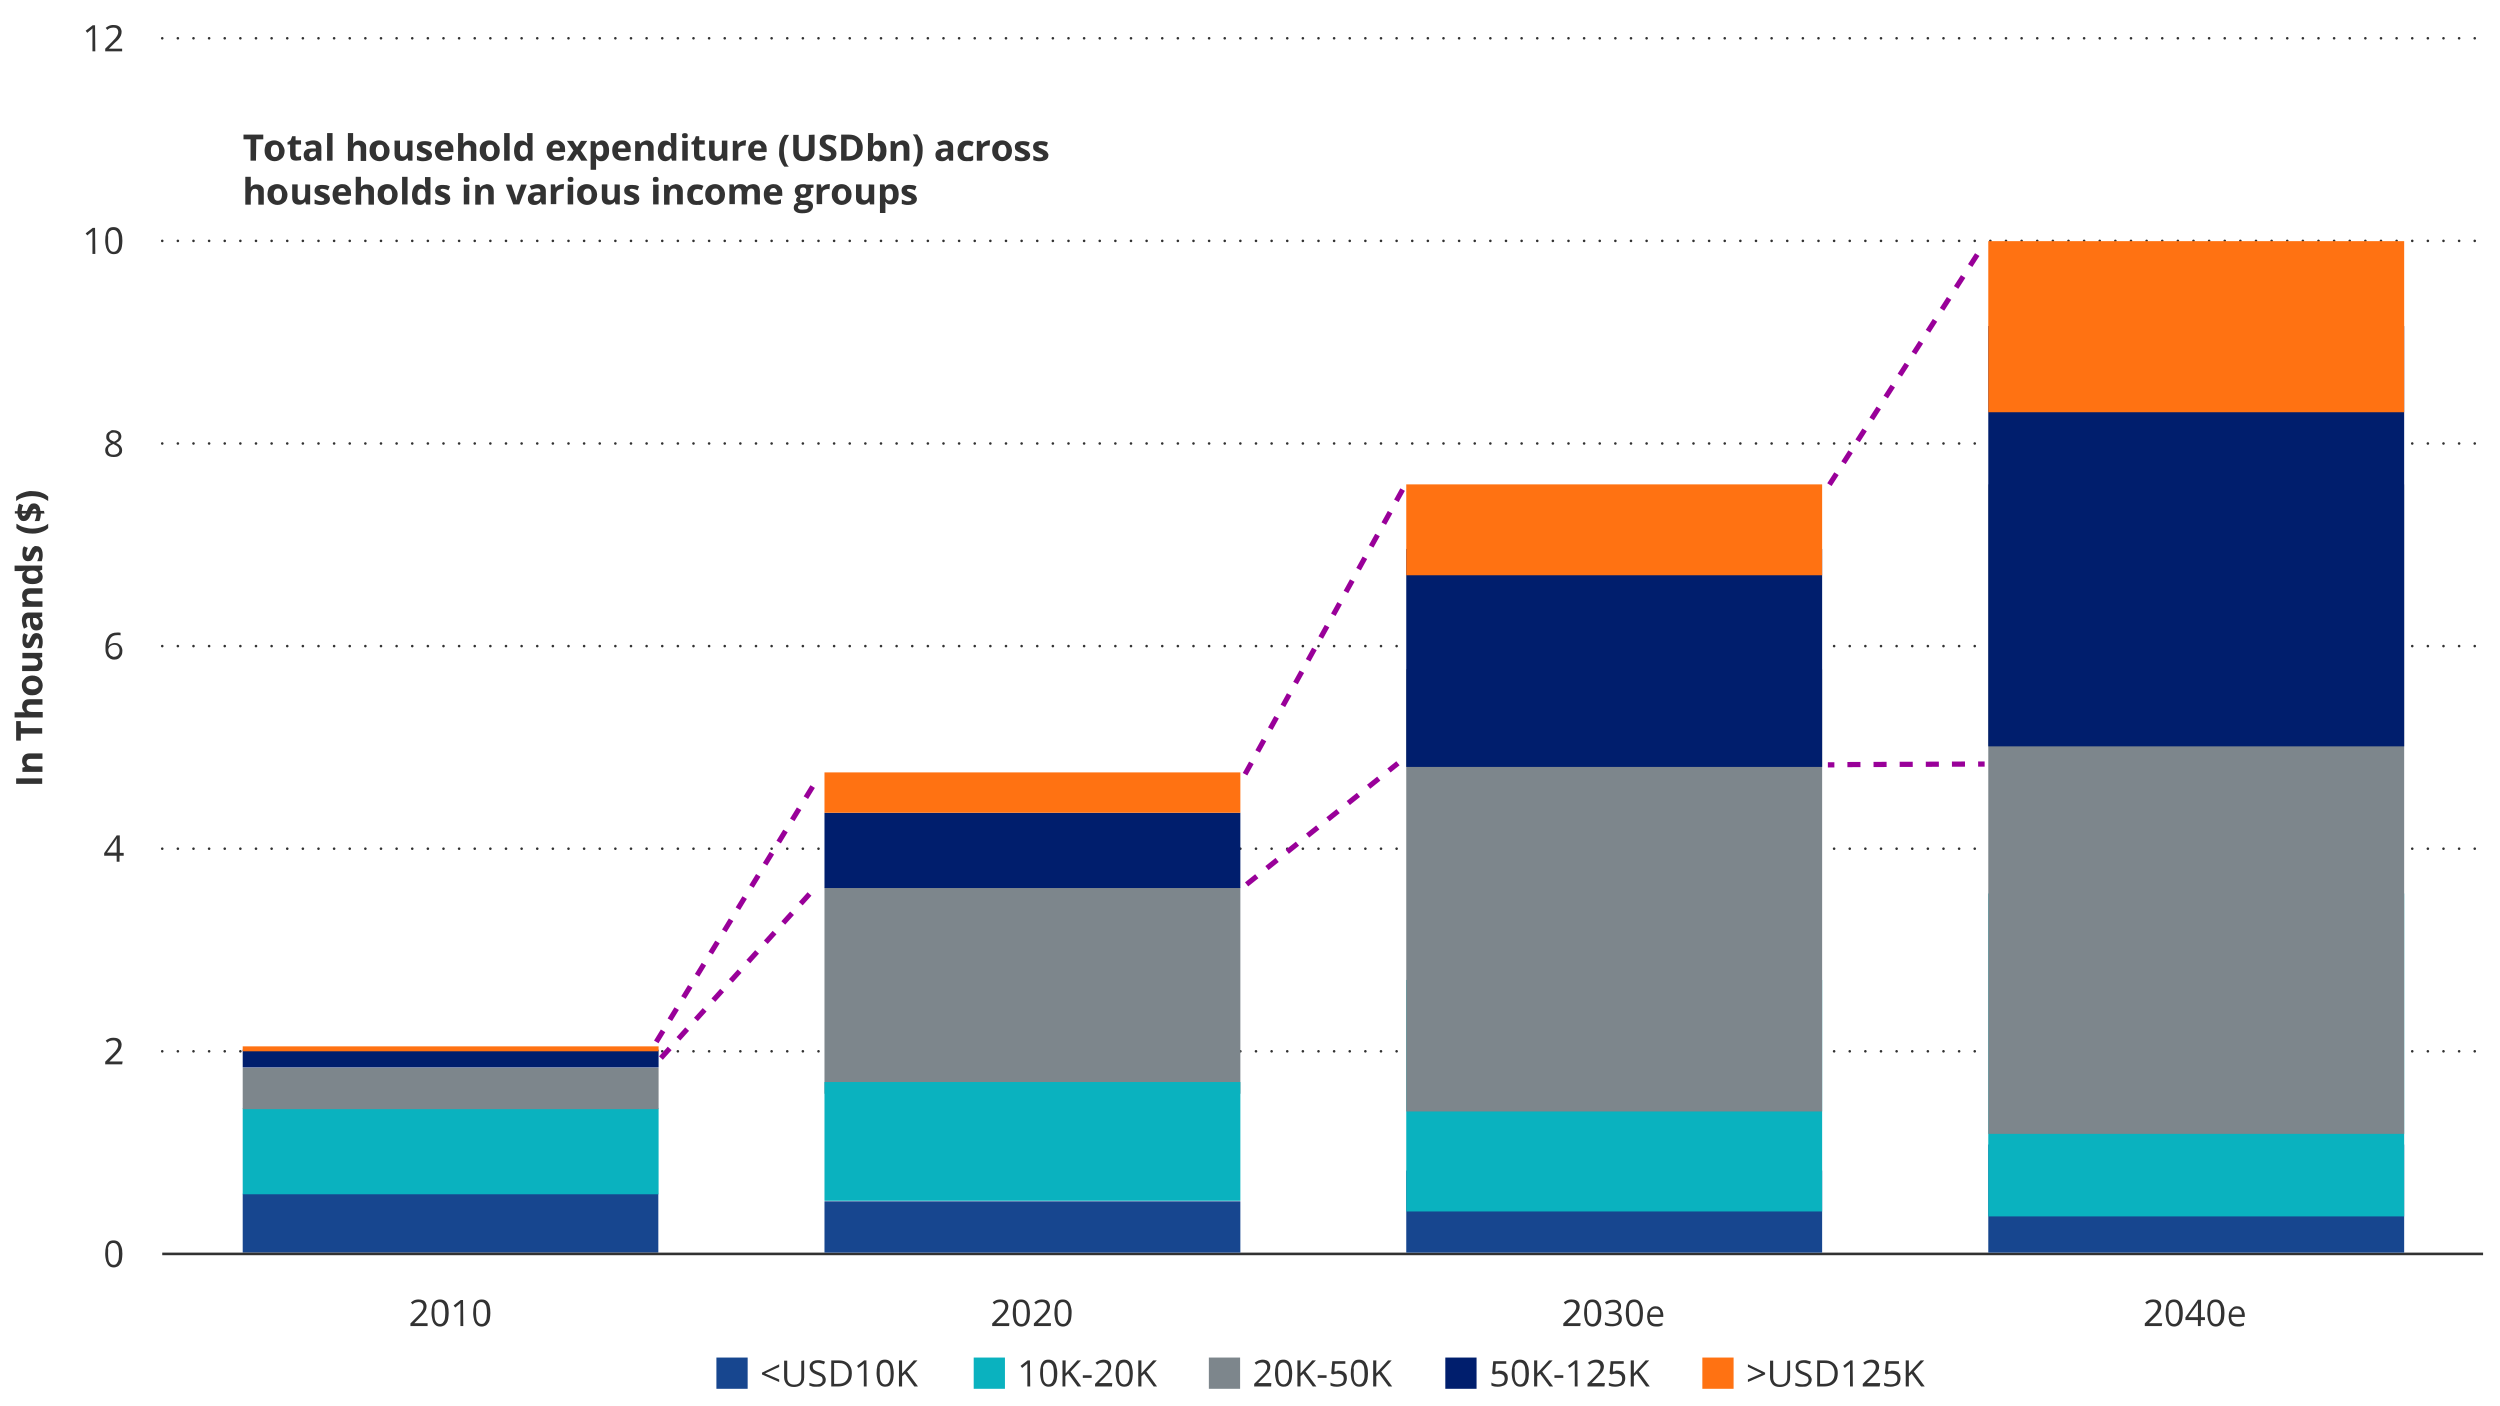 <?xml version="1.0" encoding="utf-8"?>
<!-- Generator: Adobe Illustrator 27.2.0, SVG Export Plug-In . SVG Version: 6.00 Build 0)  -->
<svg version="1.1" id="a" xmlns="http://www.w3.org/2000/svg" xmlns:xlink="http://www.w3.org/1999/xlink" x="0px" y="0px"
	 viewBox="0 0 960 540" style="enable-background:new 0 0 960 540;" xml:space="preserve">
<style type="text/css">
	.st0{fill:#323232;}
	.st1{fill:none;stroke:#323232;stroke-linecap:round;stroke-linejoin:round;stroke-dasharray:0,0,0,6;}
	.st2{fill:#17468F;}
	.st3{fill:#0AB2BF;}
	.st4{fill:#7D868C;}
	.st5{fill:#001E6D;}
	.st6{fill:#FF7212;}
	.st7{fill:none;stroke:#323232;stroke-miterlimit:10;}
	.st8{fill:none;stroke:#990099;stroke-width:2;stroke-miterlimit:10;stroke-dasharray:5,5;}
	.st9{fill:none;stroke:#990099;stroke-width:2;stroke-miterlimit:10;}
	.st10{fill:none;stroke:#990099;stroke-width:2;stroke-miterlimit:10;stroke-dasharray:5.018,5.018;}
</style>
<g>
	<path class="st0" d="M36.6,19.7h-1.1v-7.1c0-0.3,0-0.5,0-0.7s0-0.4,0-0.5c0-0.2,0-0.3,0-0.5c-0.1,0.1-0.3,0.3-0.4,0.4
		s-0.3,0.2-0.5,0.4l-1.1,0.9l-0.6-0.8l2.7-2.1h0.9L36.6,19.7L36.6,19.7z"/>
	<path class="st0" d="M46.9,19.7h-6.5v-1l2.7-2.7c0.5-0.5,0.9-1,1.2-1.3c0.3-0.4,0.6-0.8,0.8-1.2s0.3-0.8,0.3-1.2
		c0-0.6-0.2-1-0.5-1.3c-0.3-0.3-0.8-0.4-1.3-0.4c-0.5,0-0.9,0.1-1.3,0.2s-0.8,0.4-1.1,0.7l-0.6-0.8c0.3-0.2,0.5-0.4,0.9-0.6
		c0.3-0.2,0.7-0.3,1-0.4c0.4-0.1,0.7-0.1,1.2-0.1c0.6,0,1.2,0.1,1.6,0.3s0.8,0.5,1,0.9c0.2,0.4,0.4,0.9,0.4,1.4s-0.1,1-0.3,1.5
		s-0.5,0.9-0.9,1.4S44.5,16,44,16.5l-2.2,2.2v0h5.1L46.9,19.7L46.9,19.7z"/>
</g>
<g>
	<path class="st0" d="M36.6,97.5h-1.1v-7.1c0-0.3,0-0.5,0-0.7s0-0.4,0-0.5c0-0.2,0-0.3,0-0.5c-0.1,0.2-0.3,0.3-0.4,0.4
		s-0.3,0.2-0.5,0.4l-1.1,0.9l-0.6-0.8l2.7-2.1h0.9L36.6,97.5L36.6,97.5z"/>
	<path class="st0" d="M47,92.5c0,0.8-0.1,1.5-0.2,2.2s-0.3,1.2-0.6,1.6s-0.6,0.8-1,1s-0.9,0.3-1.5,0.3c-0.7,0-1.4-0.2-1.8-0.6
		c-0.5-0.4-0.8-1-1.1-1.8c-0.2-0.8-0.4-1.7-0.4-2.8s0.1-2,0.3-2.8s0.6-1.4,1-1.8s1.1-0.6,1.9-0.6c0.8,0,1.4,0.2,1.9,0.6
		s0.8,1,1.1,1.8S47,91.4,47,92.5L47,92.5z M41.5,92.5c0,0.9,0.1,1.7,0.2,2.3s0.4,1.1,0.7,1.4s0.7,0.5,1.2,0.5s0.9-0.2,1.2-0.5
		s0.5-0.8,0.7-1.4s0.2-1.4,0.2-2.3s-0.1-1.7-0.2-2.3s-0.4-1.1-0.7-1.4s-0.7-0.5-1.3-0.5s-0.9,0.2-1.3,0.5s-0.5,0.8-0.7,1.4
		C41.6,90.8,41.5,91.5,41.5,92.5L41.5,92.5z"/>
</g>
<path class="st0" d="M43.7,165.2c0.6,0,1.1,0.1,1.5,0.3s0.8,0.4,1,0.8s0.4,0.8,0.4,1.3c0,0.4-0.1,0.8-0.3,1.1s-0.4,0.6-0.7,0.8
	s-0.6,0.4-1,0.6c0.4,0.2,0.8,0.4,1.2,0.7c0.3,0.2,0.6,0.5,0.8,0.9s0.3,0.7,0.3,1.2c0,0.6-0.1,1-0.4,1.4s-0.7,0.7-1.1,0.9
	s-1.1,0.3-1.7,0.3c-0.7,0-1.3-0.1-1.8-0.3c-0.5-0.2-0.9-0.5-1.1-0.9c-0.3-0.4-0.4-0.9-0.4-1.4c0-0.5,0.1-0.9,0.3-1.2
	s0.5-0.6,0.8-0.9s0.7-0.4,1.1-0.6c-0.3-0.2-0.6-0.4-0.9-0.6c-0.3-0.2-0.5-0.5-0.7-0.8c-0.2-0.3-0.2-0.7-0.2-1.1
	c0-0.5,0.1-0.9,0.4-1.3c0.3-0.4,0.6-0.6,1.1-0.8C42.6,165.2,43.1,165.1,43.7,165.2L43.7,165.2z M41.5,172.8c0,0.5,0.2,0.9,0.5,1.3
	s0.9,0.5,1.6,0.5s1.2-0.2,1.6-0.5s0.6-0.8,0.6-1.3c0-0.3-0.1-0.6-0.3-0.9s-0.4-0.5-0.7-0.7s-0.7-0.4-1.1-0.6l-0.2-0.1
	c-0.4,0.2-0.8,0.4-1.1,0.6s-0.5,0.4-0.7,0.7S41.5,172.4,41.5,172.8z M43.7,166.1c-0.5,0-1,0.1-1.3,0.4s-0.5,0.6-0.5,1.1
	c0,0.4,0.1,0.6,0.2,0.9s0.4,0.4,0.7,0.6s0.6,0.3,1,0.5c0.3-0.1,0.7-0.3,0.9-0.5s0.5-0.4,0.6-0.6s0.2-0.5,0.2-0.9
	c0-0.5-0.2-0.9-0.5-1.1S44.2,166.1,43.7,166.1L43.7,166.1z"/>
<path class="st0" d="M40.5,248.8c0-0.6,0-1.2,0.1-1.8c0.1-0.6,0.2-1.1,0.4-1.6s0.5-0.9,0.8-1.3s0.8-0.7,1.3-0.9s1.1-0.3,1.9-0.3
	c0.2,0,0.4,0,0.7,0s0.4,0.1,0.6,0.1v1c-0.2-0.1-0.4-0.1-0.6-0.1s-0.4,0-0.7,0c-0.8,0-1.5,0.2-2,0.6c-0.5,0.4-0.8,0.9-1,1.5
	s-0.3,1.3-0.4,2.1h0.1c0.1-0.2,0.3-0.4,0.5-0.6s0.5-0.3,0.8-0.4c0.3-0.1,0.7-0.2,1.1-0.2c0.6,0,1.1,0.1,1.5,0.4s0.8,0.6,1,1
	c0.2,0.4,0.4,1,0.4,1.6c0,0.7-0.1,1.3-0.4,1.8s-0.6,0.9-1.1,1.2s-1,0.4-1.7,0.4c-0.5,0-0.9-0.1-1.3-0.3s-0.8-0.5-1.1-0.8
	s-0.5-0.8-0.7-1.4S40.5,249.5,40.5,248.8L40.5,248.8z M43.8,252.2c0.6,0,1.1-0.2,1.5-0.6s0.6-1,0.6-1.8c0-0.7-0.2-1.2-0.5-1.6
	s-0.8-0.6-1.5-0.6c-0.5,0-0.8,0.1-1.2,0.3s-0.6,0.4-0.8,0.7s-0.3,0.6-0.3,0.9s0,0.6,0.1,0.9s0.2,0.6,0.4,0.9s0.4,0.5,0.7,0.6
	S43.5,252.3,43.8,252.2L43.8,252.2z"/>
<path class="st0" d="M47.4,328.6h-1.5v2.3h-1.1v-2.3H40v-1l4.8-6.8h1.2v6.7h1.5V328.6L47.4,328.6z M44.8,327.5v-3.3
	c0-0.2,0-0.5,0-0.7s0-0.4,0-0.6s0-0.3,0-0.5s0-0.3,0-0.5h0c-0.1,0.2-0.2,0.4-0.3,0.6c-0.1,0.2-0.2,0.4-0.3,0.5l-3.1,4.4H44.8z"/>
<path class="st0" d="M46.9,408.7h-6.5v-1l2.7-2.7c0.5-0.5,0.9-1,1.2-1.3c0.3-0.4,0.6-0.8,0.8-1.2s0.3-0.8,0.3-1.2
	c0-0.6-0.2-1-0.5-1.3c-0.3-0.3-0.8-0.5-1.3-0.5c-0.5,0-0.9,0.1-1.3,0.2s-0.8,0.4-1.1,0.7l-0.6-0.8c0.3-0.2,0.5-0.4,0.9-0.6
	c0.3-0.2,0.7-0.3,1-0.4c0.4-0.1,0.7-0.1,1.2-0.1c0.6,0,1.2,0.1,1.6,0.3s0.8,0.5,1,0.9c0.2,0.4,0.4,0.9,0.4,1.4s-0.1,1-0.3,1.5
	s-0.5,0.9-0.9,1.4s-0.8,0.9-1.3,1.4l-2.2,2.2v0h5.1L46.9,408.7L46.9,408.7z"/>
<path class="st0" d="M47,481.5c0,0.8-0.1,1.5-0.2,2.2s-0.3,1.2-0.6,1.6s-0.6,0.8-1,1s-0.9,0.4-1.5,0.4c-0.7,0-1.4-0.2-1.8-0.6
	c-0.5-0.4-0.8-1-1.1-1.8c-0.2-0.8-0.4-1.7-0.4-2.8s0.1-2,0.3-2.8s0.6-1.4,1-1.8s1.1-0.6,1.9-0.6c0.8,0,1.4,0.2,1.9,0.6
	s0.8,1,1.1,1.8S47,480.4,47,481.5L47,481.5z M41.5,481.5c0,0.9,0.1,1.7,0.2,2.3s0.4,1.1,0.7,1.4c0.3,0.3,0.7,0.5,1.2,0.5
	s0.9-0.1,1.2-0.5s0.5-0.8,0.7-1.4c0.1-0.6,0.2-1.4,0.2-2.3s-0.1-1.7-0.2-2.3s-0.4-1.1-0.7-1.4s-0.7-0.5-1.3-0.5s-0.9,0.2-1.3,0.5
	s-0.5,0.8-0.7,1.4C41.6,479.8,41.5,480.5,41.5,481.5L41.5,481.5z"/>
<g>
	<path class="st0" d="M164.2,509.2h-6.6v-1l2.7-2.7c0.5-0.5,0.9-1,1.2-1.3c0.3-0.4,0.6-0.8,0.8-1.2s0.3-0.8,0.3-1.2
		c0-0.6-0.2-1-0.5-1.3c-0.3-0.3-0.8-0.5-1.3-0.5c-0.5,0-0.9,0.1-1.3,0.2s-0.8,0.4-1.1,0.7l-0.6-0.8c0.3-0.2,0.6-0.4,0.9-0.6
		c0.3-0.2,0.6-0.3,1-0.4c0.4-0.1,0.7-0.1,1.1-0.1c0.6,0,1.1,0.1,1.6,0.3s0.8,0.5,1,0.9c0.2,0.4,0.4,0.9,0.4,1.4s-0.1,1-0.3,1.5
		s-0.5,0.9-0.9,1.4s-0.8,0.9-1.3,1.4l-2.2,2.2v0h5.1L164.2,509.2L164.2,509.2z"/>
	<path class="st0" d="M172.3,504.2c0,0.8-0.1,1.5-0.2,2.2s-0.3,1.2-0.6,1.6s-0.6,0.8-1,1s-0.9,0.4-1.5,0.4c-0.7,0-1.4-0.2-1.8-0.6
		c-0.5-0.4-0.9-1-1.1-1.8c-0.2-0.8-0.4-1.7-0.4-2.8s0.1-2,0.3-2.8s0.6-1.4,1.1-1.8s1.1-0.6,1.9-0.6c0.8,0,1.4,0.2,1.9,0.6
		s0.9,1,1.1,1.8S172.3,503.1,172.3,504.2L172.3,504.2z M166.8,504.2c0,0.9,0.1,1.7,0.2,2.3s0.4,1.1,0.7,1.4c0.3,0.3,0.7,0.5,1.2,0.5
		s0.9-0.1,1.2-0.5s0.6-0.8,0.7-1.4c0.1-0.6,0.2-1.4,0.2-2.3s-0.1-1.7-0.2-2.3s-0.4-1.1-0.7-1.4s-0.7-0.5-1.3-0.5s-0.9,0.2-1.3,0.5
		s-0.5,0.8-0.7,1.4C166.9,502.5,166.8,503.3,166.8,504.2L166.8,504.2z"/>
	<path class="st0" d="M177.9,509.2h-1.1v-7.1c0-0.3,0-0.5,0-0.7s0-0.4,0-0.5c0-0.2,0-0.3,0-0.5c-0.1,0.1-0.3,0.3-0.4,0.4
		s-0.3,0.2-0.5,0.4l-1.1,0.9l-0.6-0.8l2.7-2.1h0.9L177.9,509.2L177.9,509.2z"/>
	<path class="st0" d="M188.3,504.2c0,0.8-0.1,1.5-0.2,2.2s-0.3,1.2-0.6,1.6s-0.6,0.8-1,1s-0.9,0.4-1.5,0.4c-0.7,0-1.4-0.2-1.8-0.6
		c-0.5-0.4-0.9-1-1.1-1.8c-0.2-0.8-0.4-1.7-0.4-2.8s0.1-2,0.3-2.8s0.6-1.4,1.1-1.8s1.1-0.6,1.9-0.6c0.8,0,1.4,0.2,1.9,0.6
		s0.9,1,1.1,1.8S188.3,503.1,188.3,504.2L188.3,504.2z M182.8,504.2c0,0.9,0.1,1.7,0.2,2.3s0.4,1.1,0.7,1.4c0.3,0.3,0.7,0.5,1.2,0.5
		s0.9-0.1,1.2-0.5s0.6-0.8,0.7-1.4c0.1-0.6,0.2-1.4,0.2-2.3s-0.1-1.7-0.2-2.3s-0.4-1.1-0.7-1.4s-0.7-0.5-1.3-0.5s-0.9,0.2-1.3,0.5
		s-0.5,0.8-0.7,1.4C182.9,502.5,182.8,503.3,182.8,504.2L182.8,504.2z"/>
</g>
<g>
	<path class="st0" d="M387.5,509.2h-6.5v-1l2.7-2.7c0.5-0.5,0.9-1,1.2-1.3c0.3-0.4,0.6-0.8,0.8-1.2s0.3-0.8,0.3-1.2
		c0-0.6-0.2-1-0.5-1.3c-0.3-0.3-0.8-0.5-1.3-0.5c-0.5,0-0.9,0.1-1.3,0.2s-0.8,0.4-1.1,0.7l-0.6-0.8c0.3-0.2,0.5-0.4,0.9-0.6
		c0.3-0.2,0.6-0.3,1-0.4c0.4-0.1,0.7-0.1,1.1-0.1c0.6,0,1.1,0.1,1.6,0.3s0.8,0.5,1,0.9c0.2,0.4,0.4,0.9,0.4,1.4s-0.1,1-0.3,1.5
		s-0.5,0.9-0.9,1.4s-0.8,0.9-1.3,1.4l-2.2,2.2v0h5.1L387.5,509.2L387.5,509.2z"/>
	<path class="st0" d="M395.5,504.2c0,0.8-0.1,1.5-0.2,2.2s-0.3,1.2-0.6,1.6s-0.6,0.8-1,1s-0.9,0.4-1.5,0.4c-0.7,0-1.4-0.2-1.8-0.6
		c-0.5-0.4-0.9-1-1.1-1.8c-0.2-0.8-0.4-1.7-0.4-2.8s0.1-2,0.3-2.8s0.6-1.4,1-1.8s1.1-0.6,1.9-0.6c0.8,0,1.4,0.2,1.9,0.6
		s0.9,1,1.1,1.8S395.5,503.1,395.5,504.2L395.5,504.2z M390.1,504.2c0,0.9,0.1,1.7,0.2,2.3s0.4,1.1,0.7,1.4c0.3,0.3,0.7,0.5,1.2,0.5
		s0.9-0.1,1.2-0.5s0.5-0.8,0.7-1.4c0.1-0.6,0.2-1.4,0.2-2.3s-0.1-1.7-0.2-2.3s-0.4-1.1-0.7-1.4s-0.7-0.5-1.3-0.5s-0.9,0.2-1.3,0.5
		s-0.5,0.8-0.7,1.4C390.2,502.5,390.1,503.3,390.1,504.2L390.1,504.2z"/>
	<path class="st0" d="M403.5,509.2h-6.5v-1l2.7-2.7c0.5-0.5,0.9-1,1.2-1.3c0.3-0.4,0.6-0.8,0.8-1.2s0.3-0.8,0.3-1.2
		c0-0.6-0.2-1-0.5-1.3c-0.3-0.3-0.8-0.5-1.3-0.5c-0.5,0-0.9,0.1-1.3,0.2s-0.8,0.4-1.1,0.7l-0.6-0.8c0.3-0.2,0.5-0.4,0.9-0.6
		c0.3-0.2,0.6-0.3,1-0.4c0.4-0.1,0.7-0.1,1.1-0.1c0.6,0,1.1,0.1,1.6,0.3s0.8,0.5,1,0.9c0.2,0.4,0.4,0.9,0.4,1.4s-0.1,1-0.3,1.5
		s-0.5,0.9-0.9,1.4s-0.8,0.9-1.3,1.4l-2.2,2.2v0h5.1L403.5,509.2L403.5,509.2z"/>
	<path class="st0" d="M411.5,504.2c0,0.8-0.1,1.5-0.2,2.2s-0.3,1.2-0.6,1.6s-0.6,0.8-1,1s-0.9,0.4-1.5,0.4c-0.7,0-1.4-0.2-1.8-0.6
		c-0.5-0.4-0.9-1-1.1-1.8c-0.2-0.8-0.4-1.7-0.4-2.8s0.1-2,0.3-2.8s0.6-1.4,1-1.8s1.1-0.6,1.9-0.6c0.8,0,1.4,0.2,1.9,0.6
		s0.9,1,1.1,1.8S411.6,503.1,411.5,504.2L411.5,504.2z M406.1,504.2c0,0.9,0.1,1.7,0.2,2.3s0.4,1.1,0.7,1.4c0.3,0.3,0.7,0.5,1.2,0.5
		s0.9-0.1,1.2-0.5s0.5-0.8,0.7-1.4c0.1-0.6,0.2-1.4,0.2-2.3s-0.1-1.7-0.2-2.3s-0.4-1.1-0.7-1.4s-0.7-0.5-1.3-0.5s-0.9,0.2-1.3,0.5
		s-0.5,0.8-0.7,1.4C406.2,502.5,406.1,503.3,406.1,504.2L406.1,504.2z"/>
</g>
<g>
	<path class="st0" d="M606.8,509.2h-6.5v-1l2.7-2.7c0.5-0.5,0.9-1,1.2-1.3c0.3-0.4,0.6-0.8,0.8-1.2s0.3-0.8,0.3-1.2
		c0-0.6-0.2-1-0.5-1.3c-0.3-0.3-0.8-0.5-1.3-0.5c-0.5,0-0.9,0.1-1.3,0.2s-0.8,0.4-1.1,0.7l-0.6-0.8c0.3-0.2,0.5-0.4,0.9-0.6
		c0.3-0.2,0.7-0.3,1-0.4c0.4-0.1,0.7-0.1,1.2-0.1c0.6,0,1.2,0.1,1.6,0.3s0.8,0.5,1,0.9c0.2,0.4,0.4,0.9,0.4,1.4s-0.1,1-0.3,1.5
		s-0.5,0.9-0.9,1.4s-0.8,0.9-1.3,1.4l-2.2,2.2v0h5.1L606.8,509.2L606.8,509.2z"/>
	<path class="st0" d="M614.9,504.2c0,0.8-0.1,1.5-0.2,2.2s-0.3,1.2-0.6,1.6s-0.6,0.8-1,1s-0.9,0.4-1.5,0.4c-0.7,0-1.4-0.2-1.8-0.6
		c-0.5-0.4-0.8-1-1.1-1.8c-0.2-0.8-0.4-1.7-0.4-2.8s0.1-2,0.3-2.8c0.2-0.8,0.6-1.4,1-1.8s1.1-0.6,1.9-0.6c0.8,0,1.4,0.2,1.9,0.6
		s0.8,1,1.1,1.8S614.9,503.1,614.9,504.2L614.9,504.2z M609.4,504.2c0,0.9,0.1,1.7,0.2,2.3s0.4,1.1,0.7,1.4c0.3,0.3,0.7,0.5,1.2,0.5
		s0.9-0.1,1.2-0.5s0.5-0.8,0.7-1.4c0.1-0.6,0.2-1.4,0.2-2.3s-0.1-1.7-0.2-2.3s-0.4-1.1-0.7-1.4s-0.7-0.5-1.3-0.5s-0.9,0.2-1.3,0.5
		s-0.5,0.8-0.7,1.4C609.5,502.5,609.4,503.3,609.4,504.2L609.4,504.2z"/>
	<path class="st0" d="M622.5,501.6c0,0.5-0.1,0.8-0.3,1.2s-0.4,0.6-0.7,0.8s-0.7,0.4-1.1,0.4v0c0.8,0.1,1.4,0.4,1.8,0.8
		c0.4,0.4,0.6,1,0.6,1.6c0,0.6-0.1,1.1-0.4,1.5c-0.3,0.5-0.7,0.8-1.2,1c-0.6,0.2-1.3,0.4-2.1,0.4c-0.5,0-1,0-1.5-0.1
		c-0.5-0.1-0.9-0.2-1.3-0.4v-1.1c0.4,0.2,0.9,0.4,1.3,0.5s1,0.2,1.4,0.2c0.9,0,1.6-0.2,2-0.5s0.6-0.9,0.6-1.5c0-0.4-0.1-0.8-0.3-1
		c-0.2-0.3-0.5-0.5-1-0.6s-0.9-0.2-1.5-0.2h-1v-1h1c0.5,0,1-0.1,1.4-0.2s0.7-0.4,0.9-0.7s0.3-0.6,0.3-1c0-0.5-0.2-0.9-0.5-1.2
		s-0.8-0.4-1.4-0.4c-0.4,0-0.7,0-1,0.1s-0.6,0.2-0.8,0.3s-0.5,0.3-0.8,0.4l-0.6-0.8c0.4-0.3,0.8-0.5,1.3-0.7s1.1-0.3,1.8-0.3
		c1,0,1.8,0.2,2.3,0.7S622.5,500.8,622.5,501.6L622.5,501.6z"/>
	<path class="st0" d="M630.9,504.2c0,0.8-0.1,1.5-0.2,2.2s-0.3,1.2-0.6,1.6s-0.6,0.8-1,1s-0.9,0.4-1.5,0.4c-0.7,0-1.4-0.2-1.8-0.6
		c-0.5-0.4-0.8-1-1.1-1.8c-0.2-0.8-0.4-1.7-0.4-2.8s0.1-2,0.3-2.8c0.2-0.8,0.6-1.4,1-1.8s1.1-0.6,1.9-0.6c0.8,0,1.4,0.2,1.9,0.6
		s0.8,1,1.1,1.8S630.9,503.1,630.9,504.2L630.9,504.2z M625.5,504.2c0,0.9,0.1,1.7,0.2,2.3s0.4,1.1,0.7,1.4c0.3,0.3,0.7,0.5,1.2,0.5
		s0.9-0.1,1.2-0.5s0.5-0.8,0.7-1.4c0.1-0.6,0.2-1.4,0.2-2.3s-0.1-1.7-0.2-2.3s-0.4-1.1-0.7-1.4s-0.7-0.5-1.3-0.5s-0.9,0.2-1.3,0.5
		s-0.5,0.8-0.7,1.4C625.5,502.5,625.5,503.3,625.5,504.2L625.5,504.2z"/>
	<path class="st0" d="M635.7,501.6c0.6,0,1.2,0.1,1.6,0.4s0.8,0.7,1,1.2s0.4,1.1,0.4,1.8v0.7h-5.2c0,0.9,0.2,1.5,0.7,2
		s1,0.7,1.8,0.7c0.5,0,0.9,0,1.3-0.1s0.7-0.2,1.1-0.4v1c-0.4,0.2-0.8,0.3-1.1,0.4s-0.8,0.1-1.3,0.1c-0.7,0-1.3-0.1-1.9-0.4
		c-0.5-0.3-1-0.7-1.2-1.3s-0.4-1.3-0.4-2.1s0.1-1.5,0.4-2.1c0.3-0.6,0.7-1,1.2-1.4C634.5,501.8,635,501.6,635.7,501.6L635.7,501.6z
		 M635.7,502.5c-0.6,0-1.1,0.2-1.5,0.6s-0.6,1-0.6,1.7h4c0-0.5-0.1-0.8-0.2-1.2c-0.1-0.3-0.3-0.6-0.6-0.8S636.1,502.5,635.7,502.5z"
		/>
</g>
<g>
	<path class="st0" d="M830.1,509.2h-6.5v-1l2.7-2.7c0.5-0.5,0.9-1,1.2-1.3c0.3-0.4,0.6-0.8,0.8-1.2s0.3-0.8,0.3-1.2
		c0-0.6-0.2-1-0.5-1.3c-0.3-0.3-0.8-0.5-1.3-0.5c-0.5,0-0.9,0.1-1.3,0.2s-0.8,0.4-1.1,0.7l-0.6-0.8c0.3-0.2,0.5-0.4,0.9-0.6
		c0.3-0.2,0.7-0.3,1-0.4c0.4-0.1,0.7-0.1,1.2-0.1c0.6,0,1.2,0.1,1.6,0.3s0.8,0.5,1,0.9c0.2,0.4,0.4,0.9,0.4,1.4s-0.1,1-0.3,1.5
		s-0.5,0.9-0.9,1.4s-0.8,0.9-1.3,1.4l-2.2,2.2v0h5.1L830.1,509.2L830.1,509.2z"/>
	<path class="st0" d="M838.2,504.2c0,0.8-0.1,1.5-0.2,2.2s-0.3,1.2-0.6,1.6s-0.6,0.8-1,1s-0.9,0.4-1.5,0.4c-0.7,0-1.4-0.2-1.8-0.6
		c-0.5-0.4-0.8-1-1.1-1.8c-0.2-0.8-0.4-1.7-0.4-2.8s0.1-2,0.3-2.8c0.2-0.8,0.6-1.4,1-1.8s1.1-0.6,1.9-0.6c0.8,0,1.4,0.2,1.9,0.6
		s0.8,1,1.1,1.8S838.2,503.1,838.2,504.2L838.2,504.2z M832.7,504.2c0,0.9,0.1,1.7,0.2,2.3s0.4,1.1,0.7,1.4c0.3,0.3,0.7,0.5,1.2,0.5
		s0.9-0.1,1.2-0.5s0.5-0.8,0.7-1.4c0.1-0.6,0.2-1.4,0.2-2.3s-0.1-1.7-0.2-2.3s-0.4-1.1-0.7-1.4s-0.7-0.5-1.3-0.5s-0.9,0.2-1.3,0.5
		s-0.5,0.8-0.7,1.4C832.8,502.5,832.7,503.3,832.7,504.2L832.7,504.2z"/>
	<path class="st0" d="M846.6,506.9h-1.5v2.3H844v-2.3h-4.8v-1l4.8-6.8h1.2v6.7h1.5V506.9L846.6,506.9z M844,505.9v-3.3
		c0-0.2,0-0.5,0-0.7s0-0.4,0-0.6s0-0.3,0-0.5s0-0.3,0-0.5h0c-0.1,0.2-0.2,0.4-0.3,0.6c-0.1,0.2-0.2,0.4-0.3,0.5l-3.1,4.4H844
		L844,505.9z"/>
	<path class="st0" d="M854.2,504.2c0,0.8-0.1,1.5-0.2,2.2s-0.3,1.2-0.6,1.6s-0.6,0.8-1,1s-0.9,0.4-1.5,0.4c-0.7,0-1.4-0.2-1.8-0.6
		c-0.5-0.4-0.8-1-1.1-1.8c-0.2-0.8-0.4-1.7-0.4-2.8s0.1-2,0.3-2.8c0.2-0.8,0.6-1.4,1-1.8s1.1-0.6,1.9-0.6c0.8,0,1.4,0.2,1.9,0.6
		s0.8,1,1.1,1.8S854.2,503.1,854.2,504.2L854.2,504.2z M848.7,504.2c0,0.9,0.1,1.7,0.2,2.3s0.4,1.1,0.7,1.4c0.3,0.3,0.7,0.5,1.2,0.5
		s0.9-0.1,1.2-0.5s0.5-0.8,0.7-1.4c0.1-0.6,0.2-1.4,0.2-2.3s-0.1-1.7-0.2-2.3s-0.4-1.1-0.7-1.4s-0.7-0.5-1.3-0.5s-0.9,0.2-1.3,0.5
		s-0.5,0.8-0.7,1.4C848.8,502.5,848.7,503.3,848.7,504.2L848.7,504.2z"/>
	<path class="st0" d="M859,501.6c0.6,0,1.2,0.1,1.6,0.4s0.8,0.7,1,1.2s0.4,1.1,0.4,1.8v0.7h-5.2c0,0.9,0.2,1.5,0.7,2s1,0.7,1.8,0.7
		c0.5,0,0.9,0,1.3-0.1s0.7-0.2,1.1-0.4v1c-0.4,0.2-0.8,0.3-1.1,0.4s-0.8,0.1-1.3,0.1c-0.7,0-1.3-0.1-1.9-0.4c-0.5-0.3-1-0.7-1.2-1.3
		s-0.4-1.3-0.4-2.1s0.1-1.5,0.4-2.1c0.3-0.6,0.7-1,1.2-1.4C857.7,501.8,858.3,501.6,859,501.6L859,501.6z M859,502.5
		c-0.6,0-1.1,0.2-1.5,0.6s-0.6,1-0.6,1.7h4c0-0.5-0.1-0.8-0.2-1.2c-0.1-0.3-0.3-0.6-0.6-0.8S859.4,502.5,859,502.5z"/>
</g>
<g>
	<path class="st0" d="M98.3,61.7h-2.1v-8.2h-2.7v-1.8h7.6v1.8h-2.7L98.3,61.7L98.3,61.7z"/>
	<path class="st0" d="M109.3,57.9c0,0.6-0.1,1.2-0.3,1.7c-0.2,0.5-0.4,0.9-0.8,1.2s-0.7,0.6-1.2,0.8c-0.5,0.2-1,0.3-1.6,0.3
		c-0.5,0-1-0.1-1.5-0.3c-0.4-0.2-0.8-0.4-1.2-0.8s-0.6-0.8-0.8-1.2c-0.2-0.5-0.3-1.1-0.3-1.7c0-0.8,0.2-1.6,0.4-2.2s0.7-1,1.3-1.3
		s1.2-0.5,2-0.5c0.7,0,1.3,0.2,1.9,0.5c0.6,0.3,1,0.8,1.3,1.3S109.3,57.1,109.3,57.9L109.3,57.9z M104,57.9c0,0.5,0.1,0.9,0.2,1.3
		s0.3,0.6,0.5,0.8s0.5,0.3,0.9,0.3s0.7-0.1,0.9-0.3s0.4-0.4,0.5-0.8s0.2-0.8,0.2-1.3s-0.1-0.9-0.2-1.3c-0.1-0.3-0.3-0.6-0.5-0.8
		s-0.5-0.2-0.9-0.2c-0.6,0-0.9,0.2-1.2,0.6S104,57.2,104,57.9z"/>
	<path class="st0" d="M114.2,60.2c0.2,0,0.4,0,0.7-0.1s0.4-0.1,0.7-0.2v1.5c-0.2,0.1-0.5,0.2-0.8,0.2s-0.7,0.1-1.1,0.1
		c-0.5,0-0.9-0.1-1.2-0.2c-0.4-0.2-0.7-0.4-0.8-0.8c-0.2-0.4-0.3-0.9-0.3-1.5v-3.7h-1v-0.9l1.2-0.7l0.6-1.6h1.3v1.6h2.1v1.6h-2.1
		v3.7c0,0.3,0.1,0.5,0.2,0.7C113.8,60.1,114,60.2,114.2,60.2L114.2,60.2z"/>
	<path class="st0" d="M120.2,53.9c1,0,1.8,0.2,2.4,0.7s0.8,1.1,0.8,2v5.1H122l-0.4-1h-0.1c-0.2,0.3-0.4,0.5-0.7,0.7
		s-0.5,0.3-0.8,0.4s-0.7,0.1-1.1,0.1c-0.4,0-0.9-0.1-1.2-0.3c-0.4-0.2-0.6-0.4-0.8-0.8s-0.3-0.8-0.3-1.4c0-0.8,0.3-1.4,0.8-1.8
		s1.4-0.6,2.6-0.6l1.3,0v-0.3c0-0.4-0.1-0.7-0.3-0.9s-0.5-0.3-0.9-0.3s-0.7,0-1.1,0.2s-0.7,0.2-1.1,0.4l-0.7-1.4
		c0.4-0.2,0.9-0.4,1.4-0.5C119.2,54,119.7,53.9,120.2,53.9L120.2,53.9z M121.3,58.2l-0.8,0c-0.7,0-1.1,0.1-1.4,0.4s-0.4,0.5-0.4,0.9
		c0,0.3,0.1,0.5,0.3,0.7s0.4,0.2,0.7,0.2c0.4,0,0.8-0.1,1.1-0.4c0.3-0.3,0.5-0.6,0.5-1.1V58.2L121.3,58.2z"/>
	<path class="st0" d="M127.7,61.7h-2.1V51.1h2.1V61.7z"/>
	<path class="st0" d="M135.6,51.1v2.2c0,0.4,0,0.7,0,1.1c0,0.3,0,0.6-0.1,0.7h0.1c0.2-0.3,0.4-0.5,0.6-0.6s0.5-0.3,0.8-0.4
		s0.6-0.1,0.9-0.1c0.6,0,1,0.1,1.4,0.3s0.7,0.5,1,0.9s0.3,1,0.3,1.6v5h-2.1v-4.5c0-0.5-0.1-1-0.3-1.2s-0.5-0.4-0.9-0.4
		s-0.8,0.1-1,0.3s-0.4,0.5-0.5,0.8s-0.1,0.8-0.1,1.4v3.6h-2.1V51.1L135.6,51.1L135.6,51.1z"/>
	<path class="st0" d="M149.6,57.9c0,0.6-0.1,1.2-0.3,1.7c-0.2,0.5-0.4,0.9-0.8,1.2s-0.7,0.6-1.2,0.8c-0.5,0.2-1,0.3-1.6,0.3
		c-0.5,0-1-0.1-1.5-0.3s-0.8-0.4-1.2-0.8s-0.6-0.8-0.8-1.2c-0.2-0.5-0.3-1.1-0.3-1.7c0-0.8,0.1-1.6,0.4-2.2s0.7-1,1.3-1.3
		s1.2-0.5,2-0.5c0.7,0,1.4,0.2,1.9,0.5c0.6,0.3,1,0.8,1.3,1.3C149.4,56.3,149.6,57.1,149.6,57.9L149.6,57.9z M144.3,57.9
		c0,0.5,0.1,0.9,0.2,1.3s0.3,0.6,0.5,0.8s0.5,0.3,0.9,0.3s0.7-0.1,0.9-0.3s0.4-0.4,0.5-0.8s0.2-0.8,0.2-1.3s-0.1-0.9-0.2-1.3
		c-0.1-0.3-0.3-0.6-0.5-0.8s-0.5-0.2-0.9-0.2c-0.6,0-0.9,0.2-1.2,0.6S144.3,57.2,144.3,57.9z"/>
	<path class="st0" d="M158.4,54.1v7.6h-1.6l-0.3-1h-0.1c-0.2,0.3-0.4,0.5-0.6,0.6s-0.5,0.3-0.8,0.4s-0.6,0.1-0.9,0.1
		c-0.6,0-1-0.1-1.4-0.3s-0.7-0.5-0.9-0.9c-0.2-0.4-0.3-0.9-0.3-1.6v-5h2.1v4.5c0,0.5,0.1,1,0.3,1.2s0.5,0.4,0.9,0.4s0.8-0.1,1-0.3
		s0.4-0.5,0.5-0.8c0.1-0.4,0.1-0.8,0.1-1.4v-3.6H158.4L158.4,54.1z"/>
	<path class="st0" d="M165.9,59.5c0,0.5-0.1,1-0.4,1.3c-0.2,0.4-0.6,0.6-1.1,0.8s-1.1,0.3-1.8,0.3c-0.5,0-1,0-1.4-0.1
		c-0.4-0.1-0.8-0.2-1.1-0.3v-1.7c0.4,0.2,0.9,0.3,1.3,0.5s0.9,0.2,1.2,0.2c0.4,0,0.7-0.1,0.9-0.2s0.3-0.3,0.3-0.5
		c0-0.1,0-0.2-0.1-0.3c-0.1-0.1-0.2-0.2-0.4-0.3s-0.6-0.3-1.1-0.5c-0.5-0.2-0.9-0.4-1.2-0.6s-0.5-0.5-0.7-0.7
		c-0.1-0.3-0.2-0.6-0.2-1.1c0-0.7,0.3-1.2,0.8-1.6c0.6-0.4,1.3-0.5,2.2-0.5c0.5,0,0.9,0,1.4,0.1c0.4,0.1,0.9,0.2,1.3,0.5l-0.6,1.5
		c-0.4-0.2-0.7-0.3-1.1-0.4c-0.3-0.1-0.7-0.2-1-0.2c-0.3,0-0.5,0-0.7,0.1s-0.2,0.2-0.2,0.4c0,0.1,0,0.2,0.1,0.3
		c0.1,0.1,0.2,0.2,0.5,0.3c0.2,0.1,0.6,0.3,1,0.5c0.4,0.2,0.8,0.4,1.1,0.6s0.6,0.4,0.7,0.7S165.9,59,165.9,59.5L165.9,59.5z"/>
	<path class="st0" d="M170.7,53.9c0.7,0,1.3,0.1,1.8,0.4s0.9,0.7,1.2,1.2s0.4,1.1,0.4,1.9v1h-4.9c0,0.6,0.2,1,0.5,1.4
		s0.8,0.5,1.4,0.5c0.5,0,0.9,0,1.3-0.2s0.8-0.2,1.2-0.5v1.6c-0.4,0.2-0.8,0.3-1.2,0.4c-0.4,0.1-0.9,0.1-1.5,0.1
		c-0.8,0-1.4-0.1-2-0.4s-1.1-0.7-1.4-1.3c-0.3-0.6-0.5-1.3-0.5-2.2s0.1-1.6,0.5-2.2c0.3-0.6,0.7-1,1.3-1.3S170,53.9,170.7,53.9
		L170.7,53.9z M170.7,55.4c-0.4,0-0.7,0.1-1,0.4c-0.3,0.3-0.4,0.7-0.5,1.2h2.9c0-0.3-0.1-0.6-0.2-0.8s-0.3-0.4-0.5-0.6
		C171.3,55.5,171,55.4,170.7,55.4z"/>
	<path class="st0" d="M177.9,51.1v2.2c0,0.4,0,0.7,0,1.1c0,0.3,0,0.6-0.1,0.7h0.1c0.2-0.3,0.4-0.5,0.6-0.6s0.5-0.3,0.8-0.4
		s0.6-0.1,0.9-0.1c0.6,0,1,0.1,1.4,0.3s0.7,0.5,1,0.9s0.3,1,0.3,1.6v5h-2.1v-4.5c0-0.5-0.1-1-0.3-1.2s-0.5-0.4-0.9-0.4
		s-0.8,0.1-1,0.3s-0.4,0.5-0.5,0.8s-0.1,0.8-0.1,1.4v3.6h-2.1V51.1L177.9,51.1L177.9,51.1z"/>
	<path class="st0" d="M191.9,57.9c0,0.6-0.1,1.2-0.3,1.7c-0.2,0.5-0.4,0.9-0.8,1.2s-0.7,0.6-1.2,0.8c-0.5,0.2-1,0.3-1.6,0.3
		c-0.5,0-1-0.1-1.5-0.3s-0.8-0.4-1.2-0.8s-0.6-0.8-0.8-1.2c-0.2-0.5-0.3-1.1-0.3-1.7c0-0.8,0.1-1.6,0.4-2.2s0.7-1,1.3-1.3
		s1.2-0.5,2-0.5c0.7,0,1.4,0.2,1.9,0.5c0.6,0.3,1,0.8,1.3,1.3C191.8,56.3,191.9,57.1,191.9,57.9L191.9,57.9z M186.6,57.9
		c0,0.5,0.1,0.9,0.2,1.3s0.3,0.6,0.5,0.8s0.5,0.3,0.9,0.3s0.7-0.1,0.9-0.3s0.4-0.4,0.5-0.8s0.2-0.8,0.2-1.3s-0.1-0.9-0.2-1.3
		c-0.1-0.3-0.3-0.6-0.5-0.8s-0.5-0.2-0.9-0.2c-0.6,0-0.9,0.2-1.2,0.6S186.6,57.2,186.6,57.9z"/>
	<path class="st0" d="M195.7,61.7h-2.1V51.1h2.1V61.7z"/>
	<path class="st0" d="M200.3,61.9c-0.9,0-1.6-0.3-2.1-1c-0.5-0.7-0.8-1.7-0.8-2.9s0.3-2.3,0.8-3s1.2-1,2.1-1c0.4,0,0.7,0,1,0.2
		s0.5,0.2,0.7,0.4c0.2,0.2,0.4,0.4,0.5,0.6h0.1c0-0.2-0.1-0.4-0.1-0.7c0-0.3-0.1-0.6-0.1-0.9v-2.5h2.1v10.6H203l-0.4-1h-0.1
		c-0.1,0.2-0.3,0.4-0.5,0.6s-0.4,0.3-0.7,0.4S200.7,61.9,200.3,61.9z M201.1,60.2c0.6,0,1-0.2,1.2-0.5s0.4-0.8,0.4-1.5v-0.2
		c0-0.7-0.1-1.3-0.3-1.7s-0.6-0.6-1.3-0.6c-0.5,0-0.8,0.2-1.1,0.6s-0.4,1-0.4,1.7s0.1,1.3,0.4,1.7C200.2,60,200.6,60.2,201.1,60.2z"
		/>
	<path class="st0" d="M213.6,53.9c0.7,0,1.3,0.1,1.8,0.4s0.9,0.7,1.2,1.2s0.4,1.1,0.4,1.9v1h-4.9c0,0.6,0.2,1,0.5,1.4
		s0.8,0.5,1.4,0.5c0.5,0,0.9,0,1.3-0.2s0.8-0.2,1.2-0.5v1.6c-0.4,0.2-0.8,0.3-1.2,0.4c-0.4,0.1-0.9,0.1-1.5,0.1
		c-0.8,0-1.4-0.1-2-0.4s-1.1-0.7-1.4-1.3c-0.3-0.6-0.5-1.3-0.5-2.2s0.1-1.6,0.5-2.2c0.3-0.6,0.7-1,1.3-1.3S212.9,53.9,213.6,53.9
		L213.6,53.9z M213.6,55.4c-0.4,0-0.7,0.1-1,0.4c-0.3,0.3-0.4,0.7-0.5,1.2h2.9c0-0.3-0.1-0.6-0.2-0.8s-0.3-0.4-0.5-0.6
		C214.2,55.5,213.9,55.4,213.6,55.4z"/>
	<path class="st0" d="M220.2,57.8l-2.5-3.7h2.4l1.5,2.4l1.5-2.4h2.4l-2.5,3.7l2.6,3.9h-2.4l-1.6-2.6l-1.6,2.6h-2.4L220.2,57.8
		L220.2,57.8z"/>
	<path class="st0" d="M231,53.9c0.9,0,1.6,0.3,2.1,1s0.8,1.7,0.8,3c0,0.9-0.1,1.6-0.4,2.2s-0.6,1-1,1.3s-0.9,0.5-1.5,0.5
		c-0.4,0-0.7,0-0.9-0.1s-0.5-0.2-0.7-0.4s-0.4-0.3-0.5-0.5h-0.1c0,0.2,0.1,0.4,0.1,0.6s0,0.4,0,0.6v3.1h-2.1v-11h1.7l0.3,1h0.1
		c0.1-0.2,0.3-0.4,0.5-0.6s0.4-0.3,0.7-0.4C230.4,54,230.7,53.9,231,53.9L231,53.9z M230.4,55.6c-0.4,0-0.6,0.1-0.9,0.2
		s-0.4,0.4-0.5,0.7s-0.1,0.7-0.2,1.1v0.2c0,0.5,0.1,0.9,0.1,1.2s0.2,0.6,0.5,0.8s0.5,0.3,0.9,0.3c0.3,0,0.6-0.1,0.8-0.3
		s0.4-0.4,0.5-0.8s0.1-0.8,0.1-1.3c0-0.8-0.1-1.3-0.4-1.7S230.8,55.6,230.4,55.6L230.4,55.6z"/>
	<path class="st0" d="M238.8,53.9c0.7,0,1.3,0.1,1.8,0.4s0.9,0.7,1.2,1.2s0.4,1.1,0.4,1.9v1h-4.9c0,0.6,0.2,1,0.5,1.4
		s0.8,0.5,1.4,0.5c0.5,0,0.9,0,1.3-0.2s0.8-0.2,1.2-0.5v1.6c-0.4,0.2-0.8,0.3-1.2,0.4c-0.4,0.1-0.9,0.1-1.5,0.1
		c-0.8,0-1.4-0.1-2-0.4s-1.1-0.7-1.4-1.3c-0.3-0.6-0.5-1.3-0.5-2.2s0.1-1.6,0.5-2.2c0.3-0.6,0.7-1,1.3-1.3S238.1,53.9,238.8,53.9
		L238.8,53.9z M238.8,55.4c-0.4,0-0.7,0.1-1,0.4c-0.3,0.3-0.4,0.7-0.5,1.2h2.9c0-0.3-0.1-0.6-0.2-0.8s-0.3-0.4-0.5-0.6
		C239.4,55.5,239.1,55.4,238.8,55.4z"/>
	<path class="st0" d="M248.2,53.9c0.8,0,1.5,0.2,2,0.7s0.8,1.2,0.8,2.1v5h-2.1v-4.5c0-0.5-0.1-1-0.3-1.2c-0.2-0.3-0.5-0.4-0.9-0.4
		c-0.6,0-1.1,0.2-1.3,0.7s-0.4,1.1-0.4,1.9v3.6h-2.1v-7.6h1.6l0.3,1h0.1c0.2-0.3,0.4-0.5,0.6-0.6s0.5-0.3,0.8-0.4
		S247.9,53.9,248.2,53.9L248.2,53.9z"/>
	<path class="st0" d="M255.5,61.9c-0.9,0-1.6-0.3-2.1-1c-0.5-0.7-0.8-1.7-0.8-2.9s0.3-2.3,0.8-3s1.2-1,2.1-1c0.4,0,0.7,0,1,0.2
		s0.5,0.2,0.7,0.4c0.2,0.2,0.4,0.4,0.5,0.6h0.1c0-0.2-0.1-0.4-0.1-0.7c0-0.3-0.1-0.6-0.1-0.9v-2.5h2.1v10.6h-1.6l-0.4-1h-0.1
		c-0.1,0.2-0.3,0.4-0.5,0.6s-0.4,0.3-0.7,0.4S255.9,61.9,255.5,61.9L255.5,61.9z M256.3,60.2c0.6,0,1-0.2,1.2-0.5s0.4-0.8,0.4-1.5
		v-0.2c0-0.7-0.1-1.3-0.3-1.7s-0.6-0.6-1.3-0.6c-0.5,0-0.8,0.2-1.1,0.6s-0.4,1-0.4,1.7s0.1,1.3,0.4,1.7
		C255.4,60,255.8,60.2,256.3,60.2z"/>
	<path class="st0" d="M263,51.1c0.3,0,0.6,0.1,0.8,0.2s0.3,0.4,0.3,0.8s-0.1,0.7-0.3,0.8s-0.5,0.2-0.8,0.2s-0.6-0.1-0.8-0.2
		s-0.3-0.4-0.3-0.8s0.1-0.7,0.3-0.8S262.7,51.1,263,51.1z M264.1,54.1v7.6H262v-7.6H264.1z"/>
	<path class="st0" d="M269.5,60.2c0.2,0,0.5,0,0.7-0.1s0.4-0.1,0.6-0.2v1.5c-0.2,0.1-0.5,0.2-0.8,0.2s-0.7,0.1-1.1,0.1
		c-0.5,0-0.9-0.1-1.2-0.2c-0.4-0.2-0.6-0.4-0.9-0.8c-0.2-0.4-0.3-0.9-0.3-1.5v-3.7h-1v-0.9l1.1-0.7l0.6-1.6h1.3v1.6h2.1v1.6h-2.1
		v3.7c0,0.3,0.1,0.5,0.2,0.7C269,60.1,269.2,60.2,269.5,60.2L269.5,60.2z"/>
	<path class="st0" d="M279.3,54.1v7.6h-1.6l-0.3-1h-0.1c-0.2,0.3-0.4,0.5-0.6,0.6s-0.5,0.3-0.8,0.4s-0.6,0.1-0.9,0.1
		c-0.5,0-1-0.1-1.4-0.3s-0.7-0.5-1-0.9c-0.2-0.4-0.3-0.9-0.3-1.6v-5h2.1v4.5c0,0.5,0.1,1,0.3,1.2s0.5,0.4,0.9,0.4s0.8-0.1,1-0.3
		s0.4-0.5,0.5-0.8c0.1-0.4,0.1-0.8,0.1-1.4v-3.6H279.3L279.3,54.1z"/>
	<path class="st0" d="M285.8,53.9c0.1,0,0.2,0,0.4,0c0.1,0,0.2,0,0.3,0l-0.2,2c-0.1,0-0.2,0-0.3,0s-0.2,0-0.3,0
		c-0.3,0-0.5,0-0.8,0.1s-0.5,0.2-0.7,0.3s-0.4,0.3-0.5,0.6c-0.1,0.2-0.2,0.5-0.2,0.9v3.9h-2.1v-7.6h1.6l0.3,1.3h0.1
		c0.1-0.3,0.3-0.5,0.6-0.7c0.2-0.2,0.5-0.4,0.8-0.5C285.2,54,285.5,54,285.8,53.9L285.8,53.9z"/>
	<path class="st0" d="M291,53.9c0.7,0,1.3,0.1,1.8,0.4s0.9,0.7,1.2,1.2s0.4,1.1,0.4,1.9v1h-4.9c0,0.6,0.2,1,0.5,1.4s0.8,0.5,1.4,0.5
		c0.5,0,0.9,0,1.3-0.2s0.8-0.2,1.2-0.5v1.6c-0.4,0.2-0.8,0.3-1.2,0.4c-0.4,0.1-0.9,0.1-1.5,0.1c-0.8,0-1.4-0.1-2-0.4s-1-0.7-1.4-1.3
		c-0.3-0.6-0.5-1.3-0.5-2.2s0.1-1.6,0.5-2.2c0.3-0.6,0.7-1,1.3-1.3S290.3,53.9,291,53.9L291,53.9z M291,55.4c-0.4,0-0.7,0.1-1,0.4
		c-0.3,0.3-0.4,0.7-0.5,1.2h2.9c0-0.3-0.1-0.6-0.2-0.8c-0.1-0.2-0.3-0.4-0.5-0.6C291.6,55.5,291.4,55.4,291,55.4L291,55.4z"/>
	<path class="st0" d="M299.2,57.9c0-0.8,0.1-1.5,0.2-2.2s0.4-1.4,0.7-2.1s0.7-1.3,1.2-1.8h1.7c-0.6,0.9-1.1,1.8-1.5,2.9
		c-0.3,1.1-0.5,2.1-0.5,3.2c0,0.7,0.1,1.4,0.2,2.2s0.4,1.4,0.6,2.1s0.6,1.3,1.1,1.8h-1.7c-0.5-0.5-0.9-1.2-1.2-1.8s-0.5-1.3-0.7-2
		S299.2,58.7,299.2,57.9L299.2,57.9z"/>
	<path class="st0" d="M312.8,51.7v6.5c0,0.7-0.1,1.3-0.5,1.9c-0.3,0.5-0.8,1-1.4,1.3c-0.6,0.3-1.4,0.5-2.3,0.5c-1.3,0-2.3-0.3-3-1
		s-1-1.6-1-2.7v-6.4h2.1v6.1c0,0.8,0.2,1.4,0.5,1.7s0.8,0.5,1.5,0.5c0.5,0,0.8-0.1,1.1-0.2s0.5-0.4,0.6-0.7s0.2-0.8,0.2-1.3v-6.1
		L312.8,51.7L312.8,51.7z"/>
	<path class="st0" d="M321.2,59c0,0.6-0.1,1.1-0.4,1.5s-0.7,0.8-1.2,1c-0.5,0.2-1.2,0.4-2,0.4c-0.4,0-0.7,0-1-0.1
		c-0.3,0-0.6-0.1-1-0.2c-0.3-0.1-0.6-0.2-0.9-0.3v-2c0.5,0.2,1,0.4,1.5,0.6s1,0.2,1.5,0.2c0.4,0,0.6,0,0.8-0.1
		c0.2-0.1,0.4-0.2,0.5-0.4s0.1-0.3,0.1-0.5c0-0.2-0.1-0.5-0.2-0.6s-0.4-0.3-0.7-0.5c-0.3-0.2-0.6-0.3-1-0.5
		c-0.2-0.1-0.5-0.2-0.8-0.4s-0.5-0.3-0.8-0.6s-0.5-0.5-0.6-0.8c-0.2-0.3-0.2-0.7-0.2-1.2c0-0.6,0.1-1.1,0.4-1.5s0.7-0.8,1.2-1
		c0.5-0.2,1.1-0.3,1.8-0.3c0.5,0,1,0.1,1.5,0.2s1,0.3,1.5,0.5l-0.7,1.7c-0.5-0.2-0.9-0.3-1.2-0.4s-0.7-0.2-1.1-0.2
		c-0.3,0-0.5,0-0.7,0.1s-0.3,0.2-0.4,0.4s-0.1,0.3-0.1,0.5c0,0.2,0.1,0.4,0.2,0.6c0.1,0.2,0.4,0.3,0.6,0.5s0.6,0.3,1,0.5
		c0.5,0.2,1,0.5,1.3,0.8c0.4,0.3,0.6,0.6,0.8,0.9S321.2,58.4,321.2,59L321.2,59z"/>
	<path class="st0" d="M331.3,56.6c0,1.1-0.2,2.1-0.6,2.8s-1,1.3-1.9,1.7s-1.8,0.6-3,0.6H323v-10h3.1c1,0,2,0.2,2.7,0.6
		s1.4,0.9,1.8,1.7S331.3,55.6,331.3,56.6L331.3,56.6z M329.1,56.7c0-0.7-0.1-1.3-0.3-1.8c-0.2-0.5-0.5-0.8-1-1.1
		c-0.4-0.2-0.9-0.3-1.6-0.3h-1.1V60h0.9c1,0,1.8-0.3,2.3-0.8C328.8,58.6,329.1,57.8,329.1,56.7L329.1,56.7z"/>
	<path class="st0" d="M335.3,51.1v2.5c0,0.3,0,0.6,0,0.8s0,0.5-0.1,0.7h0.1c0.2-0.3,0.5-0.6,0.8-0.8s0.8-0.3,1.4-0.3
		c0.9,0,1.5,0.3,2.1,1s0.8,1.7,0.8,3c0,0.9-0.1,1.6-0.4,2.2s-0.6,1-1,1.3s-1,0.5-1.5,0.5s-1-0.1-1.3-0.3s-0.6-0.4-0.8-0.7h-0.1
		l-0.4,0.8h-1.6V51.1L335.3,51.1L335.3,51.1z M336.8,55.6c-0.4,0-0.6,0.1-0.9,0.2s-0.4,0.4-0.5,0.7s-0.1,0.7-0.2,1.1v0.2
		c0,0.7,0.1,1.3,0.3,1.7s0.6,0.6,1.2,0.6c0.4,0,0.8-0.2,1-0.6c0.2-0.4,0.4-1,0.4-1.7s-0.1-1.3-0.4-1.7S337.2,55.6,336.8,55.6
		L336.8,55.6z"/>
	<path class="st0" d="M346.4,53.9c0.8,0,1.5,0.2,2,0.7s0.8,1.2,0.8,2.1v5H347v-4.5c0-0.5-0.1-1-0.3-1.2c-0.2-0.3-0.5-0.4-0.9-0.4
		c-0.6,0-1.1,0.2-1.3,0.7s-0.4,1.1-0.4,1.9v3.6h-2.1v-7.6h1.6l0.3,1h0.1c0.2-0.3,0.4-0.5,0.6-0.6s0.5-0.3,0.8-0.4
		S346.1,53.9,346.4,53.9L346.4,53.9z"/>
	<path class="st0" d="M354.3,57.9c0,0.8-0.1,1.5-0.2,2.2s-0.4,1.4-0.7,2c-0.3,0.7-0.7,1.2-1.2,1.8h-1.7c0.4-0.6,0.8-1.2,1.1-1.8
		s0.5-1.3,0.6-2.1s0.2-1.4,0.2-2.2s-0.1-1.5-0.2-2.2c-0.1-0.7-0.4-1.4-0.6-2.1s-0.6-1.3-1.1-1.9h1.7c0.5,0.6,0.9,1.2,1.2,1.8
		c0.3,0.7,0.5,1.4,0.7,2.1S354.3,57.1,354.3,57.9L354.3,57.9z"/>
	<path class="st0" d="M362.8,53.9c1,0,1.8,0.2,2.4,0.7s0.8,1.1,0.8,2v5.1h-1.5l-0.4-1h0c-0.2,0.3-0.4,0.5-0.7,0.7s-0.5,0.3-0.8,0.4
		s-0.7,0.1-1.1,0.1c-0.5,0-0.9-0.1-1.2-0.3c-0.4-0.2-0.6-0.4-0.8-0.8s-0.3-0.8-0.3-1.4c0-0.8,0.3-1.4,0.9-1.8s1.4-0.6,2.6-0.6l1.3,0
		v-0.3c0-0.4-0.1-0.7-0.3-0.9s-0.5-0.3-0.9-0.3s-0.7,0-1.1,0.2s-0.7,0.2-1.1,0.4l-0.7-1.4c0.4-0.2,0.9-0.4,1.4-0.5
		C361.7,54,362.2,53.9,362.8,53.9L362.8,53.9z M363.9,58.2l-0.8,0c-0.7,0-1.1,0.1-1.4,0.4c-0.3,0.2-0.4,0.5-0.4,0.9
		c0,0.3,0.1,0.5,0.3,0.7s0.4,0.2,0.7,0.2c0.5,0,0.8-0.1,1.1-0.4c0.3-0.3,0.5-0.6,0.5-1.1V58.2L363.9,58.2z"/>
	<path class="st0" d="M371.2,61.9c-0.8,0-1.4-0.1-1.9-0.4s-0.9-0.7-1.2-1.3s-0.4-1.3-0.4-2.2s0.2-1.7,0.5-2.3c0.3-0.6,0.8-1,1.3-1.3
		s1.2-0.4,2-0.4c0.5,0,1,0,1.4,0.2c0.4,0.1,0.7,0.2,1,0.4l-0.6,1.6c-0.3-0.1-0.6-0.2-0.9-0.3s-0.6-0.1-0.9-0.1
		c-0.4,0-0.7,0.1-0.9,0.3s-0.4,0.4-0.5,0.8s-0.2,0.8-0.2,1.3s0.1,0.9,0.2,1.3s0.3,0.6,0.5,0.7s0.5,0.2,0.9,0.2
		c0.4,0,0.8-0.1,1.2-0.2s0.7-0.3,1-0.5v1.8c-0.3,0.2-0.6,0.3-1,0.4C372.1,61.8,371.7,61.9,371.2,61.9L371.2,61.9z"/>
	<path class="st0" d="M379.5,53.9c0.1,0,0.2,0,0.4,0c0.1,0,0.2,0,0.3,0l-0.2,2c-0.1,0-0.2,0-0.3,0s-0.2,0-0.3,0
		c-0.3,0-0.5,0-0.8,0.1s-0.5,0.2-0.7,0.3s-0.4,0.3-0.5,0.6c-0.1,0.2-0.2,0.5-0.2,0.9v3.9h-2.1v-7.6h1.6l0.3,1.3h0.1
		c0.1-0.3,0.3-0.5,0.6-0.7c0.2-0.2,0.5-0.4,0.8-0.5C378.9,54,379.2,54,379.5,53.9L379.5,53.9z"/>
	<path class="st0" d="M388.6,57.9c0,0.6-0.1,1.2-0.3,1.7c-0.2,0.5-0.4,0.9-0.8,1.2s-0.7,0.6-1.2,0.8c-0.5,0.2-1,0.3-1.5,0.3
		c-0.5,0-1-0.1-1.5-0.3s-0.8-0.4-1.2-0.8c-0.3-0.3-0.6-0.8-0.8-1.2c-0.2-0.5-0.3-1.1-0.3-1.7c0-0.8,0.1-1.6,0.5-2.2s0.7-1,1.3-1.3
		s1.2-0.5,2-0.5c0.7,0,1.4,0.2,1.9,0.5c0.5,0.3,1,0.8,1.3,1.3S388.6,57.1,388.6,57.9L388.6,57.9z M383.3,57.9c0,0.5,0,0.9,0.2,1.3
		s0.3,0.6,0.5,0.8s0.5,0.3,0.9,0.3s0.7-0.1,0.9-0.3c0.2-0.2,0.4-0.4,0.5-0.8c0.1-0.3,0.2-0.8,0.2-1.3s0-0.9-0.2-1.3
		c-0.1-0.3-0.3-0.6-0.5-0.8s-0.5-0.2-0.9-0.2c-0.5,0-1,0.2-1.2,0.6S383.3,57.2,383.3,57.9z"/>
	<path class="st0" d="M395.6,59.5c0,0.5-0.1,1-0.4,1.3c-0.2,0.4-0.6,0.6-1.1,0.8s-1.1,0.3-1.8,0.3c-0.5,0-1,0-1.4-0.1
		s-0.8-0.2-1.1-0.3v-1.7c0.4,0.2,0.9,0.3,1.3,0.5s0.9,0.2,1.2,0.2c0.4,0,0.7-0.1,0.9-0.2c0.2-0.1,0.3-0.3,0.3-0.5
		c0-0.1,0-0.2-0.1-0.3c-0.1-0.1-0.2-0.2-0.5-0.3s-0.6-0.3-1.1-0.5c-0.5-0.2-0.9-0.4-1.2-0.6s-0.5-0.5-0.7-0.7
		c-0.1-0.3-0.2-0.6-0.2-1.1c0-0.7,0.3-1.2,0.8-1.6c0.5-0.4,1.3-0.5,2.2-0.5c0.5,0,0.9,0,1.4,0.1c0.4,0.1,0.9,0.2,1.3,0.5l-0.6,1.5
		c-0.4-0.2-0.7-0.3-1.1-0.4c-0.3-0.1-0.7-0.2-1-0.2c-0.3,0-0.5,0-0.7,0.1s-0.2,0.2-0.2,0.4c0,0.1,0,0.2,0.1,0.3
		c0.1,0.1,0.2,0.2,0.5,0.3c0.2,0.1,0.6,0.3,1,0.5c0.4,0.2,0.8,0.4,1.1,0.6s0.6,0.4,0.7,0.7S395.6,59,395.6,59.5L395.6,59.5z"/>
	<path class="st0" d="M402.6,59.5c0,0.5-0.1,1-0.4,1.3c-0.2,0.4-0.6,0.6-1.1,0.8s-1.1,0.3-1.8,0.3c-0.5,0-1,0-1.4-0.1
		s-0.8-0.2-1.1-0.3v-1.7c0.4,0.2,0.9,0.3,1.3,0.5s0.9,0.2,1.2,0.2c0.4,0,0.7-0.1,0.9-0.2c0.2-0.1,0.3-0.3,0.3-0.5
		c0-0.1,0-0.2-0.1-0.3c-0.1-0.1-0.2-0.2-0.5-0.3s-0.6-0.3-1.1-0.5c-0.5-0.2-0.9-0.4-1.2-0.6s-0.5-0.5-0.7-0.7
		c-0.1-0.3-0.2-0.6-0.2-1.1c0-0.7,0.3-1.2,0.8-1.6c0.5-0.4,1.3-0.5,2.2-0.5c0.5,0,0.9,0,1.4,0.1c0.4,0.1,0.9,0.2,1.3,0.5l-0.6,1.5
		c-0.4-0.2-0.7-0.3-1.1-0.4c-0.3-0.1-0.7-0.2-1-0.2c-0.3,0-0.5,0-0.7,0.1s-0.2,0.2-0.2,0.4c0,0.1,0,0.2,0.1,0.3
		c0.1,0.1,0.2,0.2,0.5,0.3c0.2,0.1,0.6,0.3,1,0.5c0.4,0.2,0.8,0.4,1.1,0.6s0.6,0.4,0.7,0.7S402.6,59,402.6,59.5L402.6,59.5z"/>
	<path class="st0" d="M96.3,67.9v2.2c0,0.4,0,0.7,0,1.1c0,0.3,0,0.6-0.1,0.7h0.1c0.2-0.3,0.4-0.5,0.6-0.6c0.2-0.2,0.5-0.3,0.8-0.4
		s0.6-0.1,0.9-0.1c0.6,0,1,0.1,1.4,0.3s0.7,0.5,1,0.9s0.3,0.9,0.3,1.6v5h-2.1v-4.5c0-0.6-0.1-1-0.3-1.2s-0.5-0.4-0.9-0.4
		s-0.8,0.1-1,0.3s-0.4,0.5-0.5,0.8s-0.2,0.8-0.2,1.4v3.6h-2.1V67.9L96.3,67.9L96.3,67.9z"/>
	<path class="st0" d="M110.4,74.7c0,0.6-0.1,1.2-0.3,1.7c-0.2,0.5-0.4,0.9-0.8,1.2s-0.7,0.6-1.2,0.8s-1,0.3-1.6,0.3
		c-0.5,0-1-0.1-1.5-0.3c-0.4-0.2-0.8-0.4-1.2-0.8s-0.6-0.8-0.8-1.2c-0.2-0.5-0.3-1.1-0.3-1.7c0-0.8,0.2-1.6,0.4-2.2s0.7-1,1.3-1.3
		s1.2-0.5,2-0.5c0.7,0,1.3,0.2,1.9,0.5s1,0.8,1.3,1.3S110.4,73.8,110.4,74.7L110.4,74.7z M105.1,74.7c0,0.5,0.1,0.9,0.2,1.3
		s0.3,0.6,0.5,0.8s0.5,0.3,0.9,0.3s0.7-0.1,0.9-0.3c0.2-0.2,0.4-0.4,0.5-0.8s0.2-0.8,0.2-1.3s-0.1-0.9-0.2-1.3s-0.3-0.6-0.5-0.8
		s-0.5-0.2-0.9-0.2c-0.6,0-0.9,0.2-1.2,0.6S105.1,73.9,105.1,74.7z"/>
	<path class="st0" d="M119.1,70.9v7.6h-1.6l-0.3-1h-0.1c-0.2,0.3-0.4,0.5-0.6,0.6s-0.5,0.3-0.8,0.4s-0.6,0.1-0.9,0.1
		c-0.6,0-1-0.1-1.4-0.3s-0.7-0.5-0.9-0.9c-0.2-0.4-0.3-0.9-0.3-1.6v-5h2.1v4.5c0,0.6,0.1,1,0.3,1.2s0.5,0.4,0.9,0.4s0.8-0.1,1-0.3
		s0.4-0.5,0.5-0.8c0.1-0.4,0.2-0.8,0.2-1.4v-3.6L119.1,70.9L119.1,70.9z"/>
	<path class="st0" d="M126.7,76.3c0,0.5-0.1,1-0.4,1.3c-0.2,0.4-0.6,0.6-1.1,0.8s-1.1,0.3-1.8,0.3c-0.5,0-1,0-1.4-0.1
		c-0.4-0.1-0.8-0.2-1.2-0.3v-1.7c0.4,0.2,0.9,0.3,1.3,0.5c0.5,0.1,0.9,0.2,1.2,0.2c0.4,0,0.7-0.1,0.9-0.2c0.2-0.1,0.3-0.3,0.3-0.5
		c0-0.1,0-0.2-0.1-0.3c-0.1-0.1-0.2-0.2-0.4-0.3s-0.6-0.3-1.1-0.5c-0.5-0.2-0.9-0.4-1.2-0.6s-0.5-0.4-0.7-0.7
		c-0.2-0.3-0.2-0.6-0.2-1.1c0-0.7,0.3-1.2,0.8-1.6s1.3-0.5,2.2-0.5c0.5,0,0.9,0.1,1.4,0.1c0.4,0.1,0.9,0.2,1.3,0.5l-0.6,1.5
		c-0.4-0.2-0.7-0.3-1.1-0.4c-0.3-0.1-0.7-0.2-1-0.2c-0.3,0-0.5,0-0.7,0.1s-0.2,0.2-0.2,0.4c0,0.1,0,0.2,0.1,0.3s0.2,0.2,0.5,0.3
		c0.2,0.1,0.6,0.3,1,0.4c0.4,0.2,0.8,0.4,1.1,0.6s0.6,0.4,0.7,0.7S126.7,75.8,126.7,76.3L126.7,76.3z"/>
	<path class="st0" d="M131.4,70.7c0.7,0,1.3,0.1,1.8,0.4s0.9,0.7,1.2,1.2s0.4,1.1,0.4,1.9v1h-4.9c0,0.6,0.2,1.1,0.5,1.4
		c0.3,0.3,0.8,0.5,1.4,0.5c0.5,0,0.9-0.1,1.3-0.2s0.8-0.2,1.2-0.4v1.6c-0.4,0.2-0.8,0.3-1.2,0.4c-0.4,0.1-0.9,0.1-1.5,0.1
		c-0.8,0-1.4-0.1-2-0.4s-1.1-0.7-1.4-1.3c-0.3-0.6-0.5-1.3-0.5-2.2s0.2-1.6,0.5-2.2c0.3-0.6,0.7-1,1.3-1.3S130.7,70.7,131.4,70.7
		L131.4,70.7z M131.4,72.2c-0.4,0-0.7,0.1-1,0.4c-0.3,0.3-0.4,0.7-0.5,1.2h2.9c0-0.3-0.1-0.6-0.2-0.8c-0.1-0.2-0.3-0.4-0.5-0.6
		C132,72.3,131.8,72.2,131.4,72.2z"/>
	<path class="st0" d="M138.6,67.9v2.2c0,0.4,0,0.7,0,1.1c0,0.3,0,0.6-0.1,0.7h0.1c0.2-0.3,0.4-0.5,0.6-0.6c0.2-0.2,0.5-0.3,0.8-0.4
		s0.6-0.1,0.9-0.1c0.6,0,1,0.1,1.4,0.3s0.7,0.5,1,0.9s0.3,0.9,0.3,1.6v5h-2.1v-4.5c0-0.6-0.1-1-0.3-1.2s-0.5-0.4-0.9-0.4
		s-0.8,0.1-1,0.3s-0.4,0.5-0.5,0.8s-0.1,0.8-0.1,1.4v3.6h-2.1V67.9L138.6,67.9L138.6,67.9z"/>
	<path class="st0" d="M152.7,74.7c0,0.6-0.1,1.2-0.3,1.7c-0.2,0.5-0.4,0.9-0.8,1.2s-0.7,0.6-1.2,0.8c-0.5,0.2-1,0.3-1.6,0.3
		c-0.5,0-1-0.1-1.5-0.3c-0.4-0.2-0.8-0.4-1.2-0.8s-0.6-0.8-0.8-1.2c-0.2-0.5-0.3-1.1-0.3-1.7c0-0.8,0.1-1.6,0.4-2.2s0.7-1,1.3-1.3
		s1.2-0.5,2-0.5c0.7,0,1.4,0.2,1.9,0.5c0.6,0.3,1,0.8,1.3,1.3C152.5,73.1,152.7,73.8,152.7,74.7L152.7,74.7z M147.4,74.7
		c0,0.5,0.1,0.9,0.2,1.3s0.3,0.6,0.5,0.8s0.5,0.3,0.9,0.3s0.7-0.1,0.9-0.3c0.2-0.2,0.4-0.4,0.5-0.8s0.2-0.8,0.2-1.3
		s-0.1-0.9-0.2-1.3s-0.3-0.6-0.5-0.8s-0.5-0.2-0.9-0.2c-0.6,0-0.9,0.2-1.2,0.6S147.4,73.9,147.4,74.7z"/>
	<path class="st0" d="M156.5,78.5h-2.1V67.9h2.1V78.5z"/>
	<path class="st0" d="M161.1,78.7c-0.9,0-1.6-0.3-2.1-1c-0.5-0.7-0.8-1.7-0.8-2.9s0.3-2.3,0.8-3s1.2-1,2.1-1c0.4,0,0.7,0.1,1,0.2
		s0.5,0.2,0.7,0.4s0.4,0.4,0.5,0.6h0.1c0-0.2-0.1-0.4-0.1-0.7c0-0.3-0.1-0.6-0.1-0.9v-2.4h2.1v10.6h-1.6l-0.4-1h-0.1
		c-0.1,0.2-0.3,0.4-0.5,0.6s-0.4,0.3-0.7,0.4S161.5,78.7,161.1,78.7z M161.8,77c0.6,0,1-0.2,1.2-0.5c0.2-0.3,0.4-0.8,0.4-1.5v-0.2
		c0-0.7-0.1-1.3-0.3-1.7s-0.6-0.6-1.3-0.6c-0.5,0-0.8,0.2-1.1,0.6s-0.4,1-0.4,1.7s0.1,1.3,0.4,1.7C161,76.8,161.4,77,161.8,77z"/>
	<path class="st0" d="M172.9,76.3c0,0.5-0.1,1-0.4,1.3c-0.2,0.4-0.6,0.6-1.1,0.8s-1.1,0.3-1.8,0.3c-0.5,0-1,0-1.4-0.1
		c-0.4-0.1-0.8-0.2-1.1-0.3v-1.7c0.4,0.2,0.9,0.3,1.3,0.5s0.9,0.2,1.2,0.2c0.4,0,0.7-0.1,0.9-0.2s0.3-0.3,0.3-0.5
		c0-0.1,0-0.2-0.1-0.3c-0.1-0.1-0.2-0.2-0.4-0.3s-0.6-0.3-1.1-0.5c-0.5-0.2-0.9-0.4-1.2-0.6s-0.5-0.4-0.7-0.7
		c-0.1-0.3-0.2-0.6-0.2-1.1c0-0.7,0.3-1.2,0.8-1.6s1.3-0.5,2.2-0.5c0.5,0,0.9,0.1,1.4,0.1c0.4,0.1,0.9,0.2,1.3,0.5l-0.6,1.5
		c-0.4-0.2-0.7-0.3-1.1-0.4c-0.3-0.1-0.7-0.2-1-0.2c-0.3,0-0.5,0-0.7,0.1s-0.2,0.2-0.2,0.4c0,0.1,0,0.2,0.1,0.3s0.2,0.2,0.5,0.3
		c0.2,0.1,0.6,0.3,1,0.4c0.4,0.2,0.8,0.4,1.1,0.6s0.6,0.4,0.7,0.7S172.9,75.8,172.9,76.3L172.9,76.3z"/>
	<path class="st0" d="M179.2,67.9c0.3,0,0.6,0.1,0.8,0.2s0.3,0.4,0.3,0.8s-0.1,0.7-0.3,0.8s-0.5,0.2-0.8,0.2s-0.6-0.1-0.8-0.2
		s-0.3-0.4-0.3-0.8s0.1-0.7,0.3-0.8S178.9,67.9,179.2,67.9z M180.2,70.9v7.6h-2.1v-7.6H180.2z"/>
	<path class="st0" d="M186.8,70.7c0.8,0,1.5,0.2,2,0.7s0.8,1.2,0.8,2.1v5h-2.1v-4.5c0-0.6-0.1-1-0.3-1.2s-0.5-0.4-0.9-0.4
		c-0.6,0-1.1,0.2-1.3,0.7s-0.4,1.1-0.4,1.9v3.6h-2.1v-7.6h1.6l0.3,1h0.1c0.2-0.3,0.4-0.5,0.6-0.6c0.2-0.2,0.5-0.3,0.8-0.4
		S186.5,70.8,186.8,70.7L186.8,70.7z"/>
	<path class="st0" d="M197.1,78.5l-2.9-7.6h2.2l1.5,4.3c0.1,0.3,0.1,0.5,0.2,0.8c0.1,0.3,0.1,0.5,0.1,0.8h0.1c0-0.2,0.1-0.5,0.1-0.8
		s0.1-0.5,0.2-0.8l1.5-4.3h2.2l-2.9,7.6L197.1,78.5L197.1,78.5z"/>
	<path class="st0" d="M206.4,70.7c1,0,1.8,0.2,2.4,0.7s0.8,1.1,0.8,2v5.1h-1.5l-0.4-1h-0.1c-0.2,0.3-0.4,0.5-0.7,0.7
		s-0.5,0.3-0.8,0.4s-0.7,0.1-1.1,0.1c-0.4,0-0.9-0.1-1.2-0.3c-0.4-0.2-0.6-0.4-0.8-0.8s-0.3-0.8-0.3-1.4c0-0.8,0.3-1.4,0.9-1.8
		s1.4-0.6,2.6-0.6l1.3,0v-0.3c0-0.4-0.1-0.7-0.3-0.9s-0.5-0.3-0.9-0.3s-0.7,0.1-1.1,0.2s-0.7,0.2-1.1,0.4l-0.7-1.4
		c0.4-0.2,0.9-0.4,1.4-0.5C205.3,70.8,205.8,70.7,206.4,70.7L206.4,70.7z M207.5,75l-0.8,0c-0.7,0-1.1,0.1-1.4,0.4s-0.4,0.5-0.4,0.9
		c0,0.3,0.1,0.6,0.3,0.7s0.4,0.2,0.7,0.2c0.4,0,0.8-0.1,1.1-0.4c0.3-0.3,0.5-0.6,0.5-1.1L207.5,75L207.5,75z"/>
	<path class="st0" d="M215.9,70.7c0.1,0,0.2,0,0.4,0c0.1,0,0.2,0,0.3,0l-0.2,2c-0.1,0-0.2,0-0.3-0.1s-0.2,0-0.3,0
		c-0.3,0-0.5,0-0.8,0.1s-0.5,0.2-0.7,0.3s-0.4,0.3-0.5,0.6c-0.1,0.2-0.2,0.6-0.2,0.9v3.9h-2.1v-7.6h1.6l0.3,1.3h0.1
		c0.1-0.3,0.3-0.5,0.6-0.7c0.2-0.2,0.5-0.4,0.8-0.5C215.3,70.8,215.6,70.8,215.9,70.7L215.9,70.7z"/>
	<path class="st0" d="M219.1,67.9c0.3,0,0.6,0.1,0.8,0.2s0.3,0.4,0.3,0.8s-0.1,0.7-0.3,0.8s-0.5,0.2-0.8,0.2s-0.6-0.1-0.8-0.2
		s-0.3-0.4-0.3-0.8s0.1-0.7,0.3-0.8S218.8,67.9,219.1,67.9z M220.1,70.9v7.6H218v-7.6H220.1z"/>
	<path class="st0" d="M229.3,74.7c0,0.6-0.1,1.2-0.3,1.7c-0.2,0.5-0.4,0.9-0.8,1.2s-0.7,0.6-1.2,0.8c-0.5,0.2-1,0.3-1.6,0.3
		c-0.5,0-1-0.1-1.5-0.3c-0.4-0.2-0.8-0.4-1.2-0.8s-0.6-0.8-0.8-1.2c-0.2-0.5-0.3-1.1-0.3-1.7c0-0.8,0.1-1.6,0.4-2.2s0.7-1,1.3-1.3
		s1.2-0.5,2-0.5c0.7,0,1.4,0.2,1.9,0.5c0.6,0.3,1,0.8,1.3,1.3C229.1,73.1,229.2,73.8,229.3,74.7L229.3,74.7z M224,74.7
		c0,0.5,0.1,0.9,0.2,1.3s0.3,0.6,0.5,0.8s0.5,0.3,0.9,0.3s0.7-0.1,0.9-0.3c0.2-0.2,0.4-0.4,0.5-0.8s0.2-0.8,0.2-1.3
		s-0.1-0.9-0.2-1.3s-0.3-0.6-0.5-0.8s-0.5-0.2-0.9-0.2c-0.6,0-0.9,0.2-1.2,0.6S224,73.9,224,74.7z"/>
	<path class="st0" d="M238,70.9v7.6h-1.6l-0.3-1H236c-0.2,0.3-0.4,0.5-0.6,0.6s-0.5,0.3-0.8,0.4s-0.6,0.1-0.9,0.1
		c-0.6,0-1-0.1-1.4-0.3s-0.7-0.5-0.9-0.9c-0.2-0.4-0.3-0.9-0.3-1.6v-5h2.1v4.5c0,0.6,0.1,1,0.3,1.2s0.5,0.4,0.9,0.4s0.8-0.1,1-0.3
		s0.4-0.5,0.5-0.8c0.1-0.4,0.1-0.8,0.1-1.4v-3.6L238,70.9L238,70.9z"/>
	<path class="st0" d="M245.5,76.3c0,0.5-0.1,1-0.4,1.3c-0.2,0.4-0.6,0.6-1.1,0.8s-1.1,0.3-1.8,0.3c-0.5,0-1,0-1.4-0.1
		c-0.4-0.1-0.8-0.2-1.1-0.3v-1.7c0.4,0.2,0.9,0.3,1.3,0.5s0.9,0.2,1.2,0.2c0.4,0,0.7-0.1,0.9-0.2s0.3-0.3,0.3-0.5
		c0-0.1,0-0.2-0.1-0.3c-0.1-0.1-0.2-0.2-0.4-0.3s-0.6-0.3-1.1-0.5c-0.5-0.2-0.9-0.4-1.2-0.6s-0.5-0.4-0.7-0.7
		c-0.1-0.3-0.2-0.6-0.2-1.1c0-0.7,0.3-1.2,0.8-1.6s1.3-0.5,2.2-0.5c0.5,0,0.9,0.1,1.4,0.1c0.4,0.1,0.9,0.2,1.3,0.5l-0.6,1.5
		c-0.4-0.2-0.7-0.3-1.1-0.4c-0.3-0.1-0.7-0.2-1-0.2c-0.3,0-0.5,0-0.7,0.1s-0.2,0.2-0.2,0.4c0,0.1,0,0.2,0.1,0.3s0.2,0.2,0.5,0.3
		c0.2,0.1,0.6,0.3,1,0.4c0.4,0.2,0.8,0.4,1.1,0.6s0.6,0.4,0.7,0.7S245.5,75.8,245.5,76.3L245.5,76.3z"/>
	<path class="st0" d="M251.8,67.9c0.3,0,0.6,0.1,0.8,0.2s0.3,0.4,0.3,0.8s-0.1,0.7-0.3,0.8s-0.5,0.2-0.8,0.2s-0.6-0.1-0.8-0.2
		s-0.3-0.4-0.3-0.8s0.1-0.7,0.3-0.8S251.5,67.9,251.8,67.9z M252.9,70.9v7.6h-2.1v-7.6H252.9z"/>
	<path class="st0" d="M259.4,70.7c0.8,0,1.5,0.2,2,0.7s0.8,1.2,0.8,2.1v5H260v-4.5c0-0.6-0.1-1-0.3-1.2c-0.2-0.3-0.5-0.4-0.9-0.4
		c-0.6,0-1.1,0.2-1.3,0.7s-0.4,1.1-0.4,1.9v3.6h-2.1v-7.6h1.6l0.3,1h0.1c0.2-0.3,0.4-0.5,0.6-0.6c0.2-0.2,0.5-0.3,0.8-0.4
		S259.1,70.8,259.4,70.7L259.4,70.7z"/>
	<path class="st0" d="M267.4,78.7c-0.8,0-1.4-0.1-1.9-0.4s-0.9-0.7-1.2-1.3s-0.4-1.3-0.4-2.2s0.2-1.7,0.5-2.3c0.3-0.6,0.8-1,1.3-1.3
		c0.6-0.3,1.2-0.4,2-0.4c0.5,0,1,0.1,1.4,0.2c0.4,0.1,0.7,0.2,1,0.4l-0.6,1.6c-0.3-0.1-0.6-0.2-0.9-0.3s-0.6-0.1-0.9-0.1
		c-0.4,0-0.7,0.1-0.9,0.3s-0.4,0.4-0.5,0.8s-0.2,0.8-0.2,1.3s0.1,0.9,0.2,1.3s0.3,0.6,0.5,0.7s0.5,0.2,0.9,0.2
		c0.4,0,0.8-0.1,1.2-0.2s0.7-0.3,1-0.5v1.8c-0.3,0.2-0.6,0.3-1,0.4C268.3,78.6,267.9,78.7,267.4,78.7L267.4,78.7z"/>
	<path class="st0" d="M278.4,74.7c0,0.6-0.1,1.2-0.3,1.7c-0.2,0.5-0.4,0.9-0.8,1.2s-0.7,0.6-1.2,0.8s-1,0.3-1.5,0.3
		c-0.5,0-1-0.1-1.5-0.3c-0.5-0.2-0.8-0.4-1.2-0.8c-0.3-0.3-0.6-0.8-0.8-1.2c-0.2-0.5-0.3-1.1-0.3-1.7c0-0.8,0.1-1.6,0.5-2.2
		s0.7-1,1.3-1.3s1.2-0.5,2-0.5c0.7,0,1.4,0.2,1.9,0.5s1,0.8,1.3,1.3S278.4,73.8,278.4,74.7L278.4,74.7z M273.1,74.7
		c0,0.5,0,0.9,0.2,1.3s0.3,0.6,0.5,0.8s0.5,0.3,0.9,0.3s0.7-0.1,0.9-0.3c0.2-0.2,0.4-0.4,0.5-0.8c0.1-0.3,0.2-0.8,0.2-1.3
		s0-0.9-0.2-1.3c-0.1-0.3-0.3-0.6-0.5-0.8s-0.5-0.2-0.9-0.2c-0.5,0-1,0.2-1.2,0.6S273.1,73.9,273.1,74.7z"/>
	<path class="st0" d="M289.1,70.7c0.9,0,1.5,0.2,2,0.7c0.4,0.4,0.7,1.2,0.7,2.1v5h-2.1v-4.5c0-0.6-0.1-1-0.3-1.2s-0.5-0.4-0.9-0.4
		c-0.5,0-0.9,0.2-1.2,0.6s-0.4,1-0.4,1.7v3.8h-2.1v-4.5c0-0.4,0-0.7-0.1-0.9s-0.2-0.4-0.4-0.6s-0.4-0.2-0.6-0.2
		c-0.4,0-0.7,0.1-0.9,0.3s-0.4,0.5-0.5,0.8c-0.1,0.4-0.1,0.8-0.1,1.4v3.6h-2.1v-7.6h1.6l0.3,1h0.1c0.2-0.3,0.4-0.5,0.6-0.6
		c0.2-0.2,0.5-0.3,0.8-0.4s0.6-0.1,0.9-0.1c0.6,0,1,0.1,1.4,0.3c0.4,0.2,0.7,0.5,0.9,0.8h0.2c0.2-0.4,0.5-0.7,1-0.8
		C288.2,70.8,288.7,70.8,289.1,70.7L289.1,70.7z"/>
	<path class="st0" d="M297,70.7c0.7,0,1.3,0.1,1.8,0.4s0.9,0.7,1.2,1.2s0.4,1.1,0.4,1.9v1h-4.9c0,0.6,0.2,1.1,0.5,1.4
		c0.3,0.3,0.8,0.5,1.4,0.5c0.5,0,0.9-0.1,1.3-0.2s0.8-0.2,1.2-0.4v1.6c-0.4,0.2-0.8,0.3-1.2,0.4c-0.4,0.1-0.9,0.1-1.5,0.1
		c-0.8,0-1.4-0.1-2-0.4s-1-0.7-1.4-1.3c-0.3-0.6-0.5-1.3-0.5-2.2s0.1-1.6,0.5-2.2c0.3-0.6,0.7-1,1.3-1.3S296.3,70.7,297,70.7
		L297,70.7z M297,72.2c-0.4,0-0.7,0.1-1,0.4c-0.3,0.3-0.4,0.7-0.5,1.2h2.9c0-0.3-0.1-0.6-0.2-0.8c-0.1-0.2-0.3-0.4-0.5-0.6
		C297.6,72.3,297.4,72.2,297,72.2L297,72.2z"/>
	<path class="st0" d="M308,81.9c-1.1,0-1.9-0.2-2.4-0.6c-0.6-0.4-0.8-0.9-0.8-1.6c0-0.5,0.1-0.8,0.4-1.2s0.7-0.5,1.3-0.7
		c-0.2-0.1-0.4-0.2-0.6-0.4s-0.2-0.4-0.2-0.7c0-0.3,0.1-0.5,0.2-0.7s0.4-0.4,0.7-0.6c-0.4-0.2-0.7-0.4-1-0.8
		c-0.2-0.4-0.4-0.8-0.4-1.3c0-0.6,0.1-1,0.4-1.4c0.2-0.4,0.6-0.7,1.1-0.9c0.5-0.2,1-0.3,1.7-0.3c0.1,0,0.3,0,0.5,0s0.4,0,0.5,0.1
		s0.3,0,0.3,0.1h2.7v1.1l-1.2,0.3c0.1,0.2,0.2,0.3,0.2,0.5s0.1,0.4,0.1,0.6c0,0.8-0.3,1.5-0.9,1.9c-0.6,0.5-1.4,0.7-2.4,0.7
		c-0.2,0-0.5,0-0.7-0.1c-0.1,0.1-0.2,0.2-0.2,0.3s-0.1,0.2-0.1,0.3s0,0.2,0.1,0.2c0.1,0.1,0.2,0.1,0.4,0.2s0.4,0.1,0.6,0.1h1.3
		c0.8,0,1.5,0.2,1.9,0.5s0.7,0.9,0.7,1.6c0,0.9-0.4,1.6-1.1,2.1C310.5,81.7,309.4,81.9,308,81.9L308,81.9z M308.1,80.5
		c0.5,0,0.9-0.1,1.3-0.1s0.6-0.2,0.8-0.4s0.3-0.4,0.3-0.6c0-0.2-0.1-0.3-0.2-0.4c-0.1-0.1-0.3-0.2-0.5-0.2c-0.2-0.1-0.5-0.1-0.9-0.1
		h-1.1c-0.2,0-0.5,0-0.7,0.1c-0.2,0.1-0.4,0.2-0.5,0.3s-0.2,0.3-0.2,0.5c0,0.3,0.1,0.5,0.4,0.7C307.2,80.5,307.6,80.5,308.1,80.5
		L308.1,80.5z M308.4,74.7c0.4,0,0.7-0.1,0.9-0.4s0.3-0.6,0.3-1c0-0.5-0.1-0.8-0.3-1s-0.5-0.3-0.9-0.3s-0.7,0.1-0.9,0.3
		s-0.3,0.6-0.3,1c0,0.4,0.1,0.7,0.3,1C307.7,74.6,308,74.7,308.4,74.7L308.4,74.7z"/>
	<path class="st0" d="M318,70.7c0.1,0,0.2,0,0.4,0c0.1,0,0.2,0,0.3,0l-0.2,2c-0.1,0-0.2,0-0.3-0.1s-0.2,0-0.3,0
		c-0.3,0-0.5,0-0.8,0.1s-0.5,0.2-0.7,0.3s-0.4,0.3-0.5,0.6c-0.1,0.2-0.2,0.6-0.2,0.9v3.9h-2.1v-7.6h1.6l0.3,1.3h0.1
		c0.1-0.3,0.3-0.5,0.6-0.7c0.2-0.2,0.5-0.4,0.8-0.5C317.3,70.8,317.6,70.8,318,70.7L318,70.7z"/>
	<path class="st0" d="M327,74.7c0,0.6-0.1,1.2-0.3,1.7c-0.2,0.5-0.4,0.9-0.8,1.2s-0.7,0.6-1.2,0.8s-1,0.3-1.5,0.3
		c-0.5,0-1-0.1-1.5-0.3c-0.5-0.2-0.8-0.4-1.2-0.8c-0.3-0.3-0.6-0.8-0.8-1.2c-0.2-0.5-0.3-1.1-0.3-1.7c0-0.8,0.1-1.6,0.5-2.2
		s0.7-1,1.3-1.3s1.2-0.5,2-0.5c0.7,0,1.4,0.2,1.9,0.5s1,0.8,1.3,1.3S327,73.8,327,74.7L327,74.7z M321.7,74.7c0,0.5,0,0.9,0.2,1.3
		s0.3,0.6,0.5,0.8s0.5,0.3,0.9,0.3s0.7-0.1,0.9-0.3c0.2-0.2,0.4-0.4,0.5-0.8c0.1-0.3,0.2-0.8,0.2-1.3s0-0.9-0.2-1.3
		c-0.1-0.3-0.3-0.6-0.5-0.8s-0.5-0.2-0.9-0.2c-0.5,0-1,0.2-1.2,0.6S321.7,73.9,321.7,74.7z"/>
	<path class="st0" d="M335.7,70.9v7.6h-1.6l-0.3-1h-0.1c-0.2,0.3-0.4,0.5-0.6,0.6s-0.5,0.3-0.8,0.4s-0.6,0.1-0.9,0.1
		c-0.5,0-1-0.1-1.4-0.3s-0.7-0.5-1-0.9c-0.2-0.4-0.3-0.9-0.3-1.6v-5h2.1v4.5c0,0.6,0.1,1,0.3,1.2s0.5,0.4,0.9,0.4s0.8-0.1,1-0.3
		s0.4-0.5,0.5-0.8c0.1-0.4,0.1-0.8,0.1-1.4v-3.6L335.7,70.9L335.7,70.9z"/>
	<path class="st0" d="M342.2,70.7c0.9,0,1.6,0.3,2.1,1s0.8,1.7,0.8,2.9c0,0.9-0.1,1.6-0.4,2.2s-0.6,1-1,1.3s-1,0.4-1.5,0.4
		c-0.4,0-0.7-0.1-1-0.1s-0.5-0.2-0.7-0.4s-0.4-0.3-0.5-0.5h-0.1c0,0.2,0.1,0.4,0.1,0.6s0,0.4,0,0.6v3.1h-2.1v-11h1.7l0.3,1h0.1
		c0.1-0.2,0.3-0.4,0.5-0.6s0.4-0.3,0.7-0.4C341.5,70.8,341.8,70.7,342.2,70.7L342.2,70.7z M341.5,72.4c-0.4,0-0.6,0.1-0.9,0.2
		s-0.4,0.4-0.5,0.7S340,74,340,74.5v0.2c0,0.5,0,0.9,0.1,1.2c0.1,0.3,0.2,0.6,0.5,0.8s0.5,0.3,0.9,0.3c0.3,0,0.6-0.1,0.8-0.3
		s0.4-0.4,0.5-0.8s0.1-0.8,0.1-1.3c0-0.8-0.1-1.3-0.4-1.7S342,72.4,341.5,72.4L341.5,72.4z"/>
	<path class="st0" d="M352.1,76.3c0,0.5-0.1,1-0.4,1.3c-0.2,0.4-0.6,0.6-1.1,0.8s-1.1,0.3-1.8,0.3c-0.5,0-1,0-1.4-0.1
		s-0.8-0.2-1.1-0.3v-1.7c0.4,0.2,0.9,0.3,1.3,0.5s0.9,0.2,1.2,0.2c0.4,0,0.7-0.1,0.9-0.2c0.2-0.1,0.3-0.3,0.3-0.5
		c0-0.1,0-0.2-0.1-0.3c-0.1-0.1-0.2-0.2-0.5-0.3s-0.6-0.3-1.1-0.5c-0.5-0.2-0.9-0.4-1.2-0.6s-0.5-0.4-0.7-0.7
		c-0.1-0.3-0.2-0.6-0.2-1.1c0-0.7,0.3-1.2,0.8-1.6c0.5-0.4,1.3-0.5,2.2-0.5c0.5,0,0.9,0.1,1.4,0.1c0.4,0.1,0.9,0.2,1.3,0.5l-0.6,1.5
		c-0.4-0.2-0.7-0.3-1.1-0.4c-0.3-0.1-0.7-0.2-1-0.2c-0.3,0-0.5,0-0.7,0.1s-0.2,0.2-0.2,0.4c0,0.1,0,0.2,0.1,0.3s0.2,0.2,0.5,0.3
		c0.2,0.1,0.6,0.3,1,0.4c0.4,0.2,0.8,0.4,1.1,0.6s0.6,0.4,0.7,0.7S352.1,75.8,352.1,76.3L352.1,76.3z"/>
</g>
<g>
	<path class="st0" d="M16.2,301h-10v-2.1h10V301z"/>
	<path class="st0" d="M8.5,292.1c0-0.8,0.2-1.5,0.7-2c0.4-0.5,1.2-0.8,2.1-0.8h5v2.1h-4.5c-0.6,0-1,0.1-1.2,0.3s-0.4,0.5-0.4,0.9
		c0,0.6,0.2,1.1,0.6,1.3s1.1,0.4,1.9,0.4h3.6v2.1H8.6v-1.6l1-0.3v-0.1c-0.3-0.2-0.5-0.4-0.6-0.6s-0.3-0.5-0.4-0.8
		S8.5,292.5,8.5,292.1L8.5,292.1z"/>
	<path class="st0" d="M16.2,279.6v2.1H8v2.7H6.2v-7.5H8v2.7L16.2,279.6L16.2,279.6z"/>
	<path class="st0" d="M5.6,273.5h2.2c0.4,0,0.7,0,1.1,0s0.6,0,0.7,0.1v-0.1c-0.3-0.2-0.5-0.4-0.6-0.6s-0.3-0.5-0.4-0.8
		s-0.1-0.6-0.1-0.9c0-0.5,0.1-1,0.3-1.4s0.5-0.7,0.9-1c0.4-0.2,0.9-0.3,1.6-0.3h5v2.1h-4.5c-0.6,0-1,0.1-1.2,0.3s-0.4,0.5-0.4,0.9
		s0.1,0.8,0.3,1s0.5,0.4,0.9,0.5s0.8,0.1,1.4,0.1h3.6v2.1H5.6V273.5z"/>
	<path class="st0" d="M12.4,259.4c0.6,0,1.2,0.1,1.7,0.3s0.9,0.4,1.2,0.8s0.6,0.7,0.8,1.2c0.2,0.5,0.3,1,0.3,1.5
		c0,0.5-0.1,1-0.3,1.5s-0.4,0.8-0.8,1.2c-0.3,0.3-0.8,0.6-1.2,0.8s-1.1,0.3-1.7,0.3c-0.9,0-1.6-0.1-2.2-0.5s-1-0.7-1.3-1.3
		s-0.5-1.2-0.5-2c0-0.7,0.1-1.4,0.5-1.9s0.8-1,1.3-1.3S11.6,259.4,12.4,259.4L12.4,259.4z M12.4,264.7c0.5,0,0.9,0,1.3-0.2
		s0.6-0.3,0.8-0.5s0.3-0.5,0.3-0.9s-0.1-0.7-0.3-0.9s-0.4-0.4-0.8-0.5s-0.8-0.2-1.3-0.2s-0.9,0-1.3,0.2c-0.3,0.1-0.6,0.3-0.8,0.5
		s-0.2,0.5-0.2,0.9c0,0.5,0.2,1,0.6,1.2S11.7,264.7,12.4,264.7z"/>
	<path class="st0" d="M8.6,250.7h7.6v1.6l-1,0.3v0.1c0.3,0.2,0.5,0.4,0.6,0.6c0.2,0.2,0.3,0.5,0.4,0.8s0.1,0.6,0.1,0.9
		c0,0.6-0.1,1-0.3,1.4c-0.2,0.4-0.5,0.7-0.9,1s-0.9,0.3-1.6,0.3h-5v-2.1h4.5c0.6,0,1-0.1,1.2-0.3s0.4-0.5,0.4-0.9s-0.1-0.8-0.3-1
		s-0.5-0.4-0.9-0.5c-0.4-0.1-0.8-0.1-1.4-0.1H8.6L8.6,250.7L8.6,250.7z"/>
	<path class="st0" d="M14,243.1c0.5,0,1,0.1,1.3,0.4c0.4,0.2,0.6,0.6,0.8,1.1c0.2,0.5,0.3,1.1,0.3,1.8c0,0.5,0,1-0.1,1.4
		s-0.2,0.8-0.3,1.1h-1.7c0.2-0.4,0.3-0.9,0.5-1.3s0.2-0.9,0.2-1.2c0-0.4-0.1-0.7-0.2-0.9c-0.1-0.2-0.3-0.3-0.5-0.3
		c-0.1,0-0.2,0-0.3,0.1s-0.2,0.2-0.4,0.4s-0.3,0.6-0.5,1.1c-0.2,0.5-0.4,0.9-0.6,1.2s-0.4,0.5-0.7,0.7c-0.3,0.1-0.6,0.2-1.1,0.2
		c-0.7,0-1.2-0.3-1.6-0.8c-0.4-0.6-0.5-1.3-0.5-2.2c0-0.5,0.1-0.9,0.1-1.4s0.2-0.9,0.5-1.3l1.5,0.6c-0.2,0.4-0.3,0.7-0.4,1.1
		s-0.2,0.7-0.2,1c0,0.3,0,0.5,0.1,0.7s0.2,0.2,0.4,0.2c0.1,0,0.2,0,0.3-0.1s0.2-0.2,0.3-0.5c0.1-0.2,0.3-0.6,0.4-1
		c0.2-0.4,0.4-0.8,0.6-1.1c0.2-0.3,0.4-0.6,0.7-0.7C13.2,243.2,13.5,243.1,14,243.1L14,243.1z"/>
	<path class="st0" d="M8.4,238.4c0-1,0.2-1.8,0.7-2.4s1.1-0.8,2-0.8h5.1v1.5l-1,0.4v0.1c0.3,0.2,0.5,0.4,0.7,0.7
		c0.2,0.2,0.3,0.5,0.4,0.8s0.1,0.7,0.1,1.1c0,0.4-0.1,0.9-0.3,1.2s-0.4,0.6-0.8,0.8c-0.4,0.2-0.8,0.3-1.4,0.3
		c-0.8,0-1.4-0.3-1.8-0.9s-0.6-1.4-0.6-2.6l0-1.3h-0.3c-0.4,0-0.7,0.1-0.9,0.3s-0.3,0.5-0.3,0.9s0.1,0.7,0.2,1.1s0.2,0.7,0.4,1.1
		l-1.4,0.7c-0.2-0.4-0.4-0.9-0.5-1.4S8.4,238.9,8.4,238.4L8.4,238.4z M12.7,237.3l0,0.8c0,0.7,0.1,1.1,0.4,1.4s0.5,0.4,0.9,0.4
		c0.3,0,0.6-0.1,0.7-0.3s0.2-0.4,0.2-0.7c0-0.4-0.1-0.8-0.4-1.1s-0.6-0.5-1.1-0.5L12.7,237.3L12.7,237.3z"/>
	<path class="st0" d="M8.5,228.7c0-0.8,0.2-1.5,0.7-2c0.4-0.5,1.2-0.8,2.1-0.8h5v2.1h-4.5c-0.6,0-1,0.1-1.2,0.3s-0.4,0.5-0.4,0.9
		c0,0.6,0.2,1.1,0.6,1.3s1.1,0.4,1.9,0.4h3.6v2.1H8.6v-1.6l1-0.3v-0.1c-0.3-0.2-0.5-0.4-0.6-0.6s-0.3-0.5-0.4-0.8S8.5,229,8.5,228.7
		L8.5,228.7z"/>
	<path class="st0" d="M16.4,221.4c0,0.9-0.3,1.6-1,2.1c-0.7,0.5-1.6,0.8-2.9,0.8s-2.3-0.3-3-0.8s-1-1.2-1-2.1c0-0.4,0.1-0.7,0.1-1
		s0.2-0.5,0.4-0.7s0.4-0.4,0.6-0.5v-0.1c-0.1,0-0.4,0.1-0.6,0.1c-0.3,0-0.6,0.1-0.9,0.1H5.6v-2.1h10.6v1.6l-1,0.4v0.1
		c0.2,0.1,0.4,0.3,0.6,0.5s0.3,0.4,0.4,0.7S16.4,221.1,16.4,221.4z M14.7,220.7c0-0.6-0.2-1-0.5-1.2c-0.3-0.2-0.9-0.4-1.5-0.4h-0.2
		c-0.7,0-1.3,0.1-1.7,0.3c-0.4,0.2-0.6,0.6-0.6,1.3c0,0.5,0.2,0.8,0.6,1.1s1,0.4,1.7,0.4s1.3-0.1,1.7-0.4S14.7,221.2,14.7,220.7
		L14.7,220.7z"/>
	<path class="st0" d="M14,209.7c0.5,0,1,0.1,1.3,0.4c0.4,0.2,0.6,0.6,0.8,1.1c0.2,0.5,0.3,1.1,0.3,1.8c0,0.5,0,1-0.1,1.4
		s-0.2,0.8-0.3,1.1h-1.7c0.2-0.4,0.3-0.9,0.5-1.3s0.2-0.9,0.2-1.2c0-0.4-0.1-0.7-0.2-0.9c-0.1-0.2-0.3-0.3-0.5-0.3
		c-0.1,0-0.2,0-0.3,0.1s-0.2,0.2-0.4,0.4s-0.3,0.6-0.5,1.1c-0.2,0.5-0.4,0.9-0.6,1.2s-0.4,0.5-0.7,0.7c-0.3,0.1-0.6,0.2-1.1,0.2
		c-0.7,0-1.2-0.3-1.6-0.8c-0.4-0.6-0.5-1.3-0.5-2.2c0-0.5,0.1-0.9,0.1-1.4s0.2-0.9,0.5-1.3l1.5,0.6c-0.2,0.4-0.3,0.7-0.4,1.1
		s-0.2,0.7-0.2,1c0,0.3,0,0.5,0.1,0.7s0.2,0.2,0.4,0.2c0.1,0,0.2,0,0.3-0.1s0.2-0.2,0.3-0.5c0.1-0.2,0.3-0.6,0.4-1
		c0.2-0.4,0.4-0.8,0.6-1.1c0.2-0.3,0.4-0.6,0.7-0.7C13.2,209.7,13.5,209.6,14,209.7L14,209.7z"/>
	<path class="st0" d="M12.4,204.9c-0.8,0-1.5-0.1-2.2-0.2s-1.4-0.4-2.1-0.7c-0.7-0.3-1.3-0.7-1.8-1.2v-1.7c0.9,0.6,1.8,1.1,2.9,1.4
		s2.1,0.5,3.2,0.5c0.7,0,1.4-0.1,2.1-0.2c0.7-0.1,1.4-0.4,2.1-0.6s1.3-0.6,1.9-1.1v1.7c-0.5,0.5-1.1,0.9-1.8,1.2
		c-0.6,0.3-1.3,0.5-2.1,0.7S13.2,204.9,12.4,204.9L12.4,204.9z"/>
	<path class="st0" d="M17.1,197.2h-1.4c0,0.6-0.1,1.1-0.2,1.6c-0.1,0.5-0.2,0.9-0.4,1.3h-1.8c0.2-0.4,0.4-0.9,0.5-1.4
		c0.1-0.5,0.2-1.1,0.3-1.5H12c-0.3,0.7-0.6,1.3-0.8,1.7c-0.3,0.4-0.6,0.7-0.9,0.9c-0.3,0.2-0.7,0.3-1.2,0.3s-0.9-0.1-1.2-0.4
		s-0.6-0.6-0.8-1s-0.3-0.9-0.4-1.5h-1v-0.9h1c0-0.5,0.1-1,0.2-1.5c0.1-0.5,0.2-0.9,0.4-1.4l1.6,0.6c-0.2,0.4-0.3,0.8-0.4,1.1
		s-0.1,0.7-0.2,1.1h2c0.2-0.5,0.4-1,0.6-1.4s0.5-0.8,0.8-1.1s0.8-0.4,1.3-0.4c0.7,0,1.2,0.2,1.7,0.7s0.7,1.2,0.8,2.2h1.4L17.1,197.2
		L17.1,197.2z M10,197.2H8.4c0,0.2,0.1,0.4,0.1,0.5c0.1,0.1,0.1,0.2,0.2,0.3s0.2,0.1,0.3,0.1s0.2,0,0.4-0.1s0.2-0.2,0.3-0.3
		S9.9,197.4,10,197.2L10,197.2z M14,196.3c-0.1-0.3-0.1-0.6-0.3-0.7s-0.3-0.2-0.5-0.2c-0.1,0-0.2,0-0.3,0.1s-0.2,0.2-0.3,0.3
		c-0.1,0.1-0.2,0.3-0.3,0.5L14,196.3L14,196.3z"/>
	<path class="st0" d="M12.4,188.6c0.8,0,1.5,0.1,2.2,0.2c0.7,0.1,1.4,0.4,2.1,0.7s1.2,0.7,1.8,1.2v1.7c-0.6-0.4-1.2-0.8-1.9-1.1
		s-1.4-0.5-2.1-0.6c-0.7-0.1-1.4-0.2-2.1-0.2s-1.5,0.1-2.2,0.2s-1.4,0.4-2.1,0.6c-0.7,0.3-1.3,0.6-1.9,1.1v-1.7
		c0.6-0.5,1.2-0.9,1.8-1.2c0.7-0.3,1.4-0.5,2.1-0.7C10.9,188.6,11.6,188.5,12.4,188.6L12.4,188.6z"/>
</g>
<line class="st1" x1="62.3" y1="403.7" x2="953.5" y2="403.7"/>
<line class="st1" x1="62.3" y1="325.9" x2="953.5" y2="325.9"/>
<line class="st1" x1="62.3" y1="248.1" x2="953.5" y2="248.1"/>
<line class="st1" x1="62.3" y1="170.3" x2="953.5" y2="170.3"/>
<line class="st1" x1="62.3" y1="92.5" x2="953.5" y2="92.5"/>
<line class="st1" x1="62.3" y1="14.7" x2="953.5" y2="14.7"/>
<g>
	<path class="st0" d="M299.2,530.7l-6.6-2.9v-0.7l6.6-3.2v1l-5.4,2.5l5.4,2.3V530.7L299.2,530.7z"/>
	<path class="st0" d="M308.8,522.4v6.5c0,0.7-0.1,1.3-0.4,1.9c-0.3,0.5-0.7,1-1.3,1.3s-1.3,0.5-2.2,0.5c-1.2,0-2.2-0.3-2.8-1
		s-1-1.6-1-2.7v-6.4h1.2v6.5c0,0.8,0.2,1.5,0.7,2s1.1,0.7,2,0.7c0.6,0,1.1-0.1,1.5-0.3c0.4-0.2,0.7-0.5,0.9-0.9
		c0.2-0.4,0.3-0.9,0.3-1.4v-6.5L308.8,522.4L308.8,522.4z"/>
	<path class="st0" d="M317.1,529.7c0,0.6-0.1,1.1-0.4,1.5c-0.3,0.4-0.7,0.7-1.2,1s-1.1,0.3-1.9,0.3c-0.4,0-0.7,0-1.1,0
		s-0.6-0.1-0.9-0.2s-0.5-0.2-0.8-0.2V531c0.3,0.1,0.8,0.3,1.2,0.4s1,0.2,1.5,0.2c0.5,0,0.9-0.1,1.3-0.2s0.6-0.3,0.8-0.6
		c0.2-0.2,0.3-0.6,0.3-0.9s-0.1-0.6-0.2-0.9s-0.4-0.4-0.8-0.6s-0.8-0.4-1.4-0.6c-0.4-0.2-0.8-0.3-1.1-0.5s-0.6-0.4-0.8-0.6
		s-0.4-0.5-0.5-0.8c-0.1-0.3-0.2-0.7-0.2-1c0-0.5,0.1-1,0.4-1.4s0.6-0.7,1.1-0.9c0.5-0.2,1-0.3,1.7-0.3c0.5,0,1,0,1.5,0.2
		c0.5,0.1,0.9,0.2,1.2,0.4l-0.4,1c-0.4-0.2-0.7-0.3-1.1-0.4c-0.4-0.1-0.8-0.2-1.2-0.2s-0.8,0.1-1.1,0.2c-0.3,0.1-0.5,0.3-0.7,0.5
		s-0.2,0.5-0.2,0.8c0,0.3,0.1,0.6,0.2,0.9c0.1,0.2,0.4,0.4,0.7,0.6s0.8,0.4,1.3,0.6c0.6,0.2,1.1,0.4,1.5,0.7s0.7,0.5,0.9,0.9
		S317.1,529.2,317.1,529.7L317.1,529.7z"/>
	<path class="st0" d="M327.1,527.3c0,1.1-0.2,2.1-0.6,2.8s-1,1.3-1.8,1.7s-1.7,0.6-2.8,0.6h-2.7v-10h3c1,0,1.9,0.2,2.6,0.6
		s1.3,0.9,1.7,1.7C326.9,525.3,327.1,526.2,327.1,527.3L327.1,527.3z M325.9,527.3c0-0.9-0.1-1.6-0.5-2.2c-0.3-0.6-0.7-1-1.3-1.3
		c-0.6-0.3-1.3-0.4-2.1-0.4h-1.7v8h1.4c1.4,0,2.4-0.3,3.1-1S325.9,528.7,325.9,527.3L325.9,527.3z"/>
	<path class="st0" d="M332.8,532.4h-1.1v-7.1c0-0.3,0-0.5,0-0.7s0-0.4,0-0.5c0-0.2,0-0.3,0-0.5c-0.1,0.2-0.3,0.3-0.4,0.4
		s-0.3,0.2-0.5,0.4l-1.1,0.9l-0.6-0.8l2.7-2.1h0.9L332.8,532.4L332.8,532.4z"/>
	<path class="st0" d="M343.2,527.4c0,0.8-0.1,1.5-0.2,2.2s-0.3,1.2-0.6,1.6s-0.6,0.8-1,1s-0.9,0.3-1.5,0.3c-0.7,0-1.4-0.2-1.8-0.6
		c-0.5-0.4-0.9-1-1.1-1.8s-0.4-1.7-0.4-2.8s0.1-2,0.3-2.8s0.6-1.4,1-1.8s1.1-0.6,1.9-0.6c0.8,0,1.4,0.2,1.9,0.6s0.9,1,1.1,1.8
		S343.2,526.3,343.2,527.4L343.2,527.4z M337.8,527.4c0,0.9,0.1,1.7,0.2,2.3s0.4,1.1,0.7,1.4s0.7,0.5,1.2,0.5s0.9-0.2,1.2-0.5
		s0.5-0.8,0.7-1.4s0.2-1.4,0.2-2.3s-0.1-1.7-0.2-2.3s-0.4-1.1-0.7-1.4s-0.7-0.5-1.3-0.5s-0.9,0.2-1.3,0.5s-0.5,0.8-0.7,1.4
		C337.9,525.7,337.8,526.5,337.8,527.4L337.8,527.4z"/>
	<path class="st0" d="M352.5,532.4h-1.4l-3.6-4.9l-1.1,1v3.9h-1.2v-10h1.2v5c0.3-0.3,0.5-0.6,0.8-0.9s0.5-0.6,0.8-0.9l2.9-3.2h1.4
		l-4,4.3L352.5,532.4L352.5,532.4z"/>
</g>
<rect x="275.1" y="521.3" class="st2" width="12" height="12"/>
<g>
	<path class="st0" d="M395.6,532.4h-1.1v-7.1c0-0.3,0-0.5,0-0.7s0-0.4,0-0.5c0-0.2,0-0.3,0-0.5c-0.1,0.2-0.3,0.3-0.4,0.4
		s-0.3,0.2-0.5,0.4l-1.1,0.9l-0.6-0.8l2.7-2.1h0.9L395.6,532.4L395.6,532.4z"/>
	<path class="st0" d="M406,527.4c0,0.8-0.1,1.5-0.2,2.2s-0.3,1.2-0.6,1.6s-0.6,0.8-1,1s-0.9,0.3-1.5,0.3c-0.7,0-1.4-0.2-1.8-0.6
		c-0.5-0.4-0.9-1-1.1-1.8s-0.4-1.7-0.4-2.8s0.1-2,0.3-2.8s0.6-1.4,1-1.8s1.1-0.6,1.9-0.6c0.8,0,1.4,0.2,1.9,0.6s0.9,1,1.1,1.8
		S406,526.3,406,527.4L406,527.4z M400.5,527.4c0,0.9,0.1,1.7,0.2,2.3s0.4,1.1,0.7,1.4s0.7,0.5,1.2,0.5s0.9-0.2,1.2-0.5
		s0.5-0.8,0.7-1.4s0.2-1.4,0.2-2.3s-0.1-1.7-0.2-2.3s-0.4-1.1-0.7-1.4s-0.7-0.5-1.3-0.5s-0.9,0.2-1.3,0.5s-0.5,0.8-0.7,1.4
		C400.6,525.7,400.5,526.5,400.5,527.4L400.5,527.4z"/>
	<path class="st0" d="M415.2,532.4h-1.4l-3.6-4.9l-1.1,1v3.9H408v-10h1.2v5c0.3-0.3,0.5-0.6,0.8-0.9s0.5-0.6,0.8-0.9l2.9-3.2h1.4
		l-4,4.3L415.2,532.4L415.2,532.4z"/>
	<path class="st0" d="M415.8,529.1v-1h3.4v1H415.8z"/>
	<path class="st0" d="M427,532.4h-6.5v-1l2.7-2.7c0.5-0.5,0.9-1,1.2-1.3c0.3-0.4,0.6-0.8,0.8-1.2s0.3-0.8,0.3-1.2
		c0-0.6-0.2-1-0.5-1.3c-0.3-0.3-0.8-0.5-1.3-0.5c-0.5,0-0.9,0.1-1.3,0.2s-0.8,0.4-1.1,0.7l-0.6-0.8c0.3-0.2,0.5-0.4,0.9-0.6
		c0.3-0.2,0.6-0.3,1-0.4c0.4-0.1,0.7-0.2,1.1-0.2c0.6,0,1.1,0.1,1.6,0.3s0.8,0.5,1,0.9c0.2,0.4,0.4,0.9,0.4,1.4s-0.1,1-0.3,1.5
		s-0.5,0.9-0.9,1.3s-0.8,0.9-1.3,1.4l-2.2,2.2v0h5.1L427,532.4L427,532.4z"/>
	<path class="st0" d="M435,527.4c0,0.8-0.1,1.5-0.2,2.2s-0.3,1.2-0.6,1.6s-0.6,0.8-1,1s-0.9,0.3-1.5,0.3c-0.7,0-1.4-0.2-1.8-0.6
		c-0.5-0.4-0.9-1-1.1-1.8s-0.4-1.7-0.4-2.8s0.1-2,0.3-2.8s0.6-1.4,1-1.8s1.1-0.6,1.9-0.6c0.8,0,1.4,0.2,1.9,0.6s0.9,1,1.1,1.8
		S435,526.3,435,527.4L435,527.4z M429.6,527.4c0,0.9,0.1,1.7,0.2,2.3s0.4,1.1,0.7,1.4s0.7,0.5,1.2,0.5s0.9-0.2,1.2-0.5
		s0.5-0.8,0.7-1.4s0.2-1.4,0.2-2.3s-0.1-1.7-0.2-2.3s-0.4-1.1-0.7-1.4s-0.7-0.5-1.3-0.5s-0.9,0.2-1.3,0.5s-0.5,0.8-0.7,1.4
		C429.7,525.7,429.6,526.5,429.6,527.4L429.6,527.4z"/>
	<path class="st0" d="M444.3,532.4H443l-3.6-4.9l-1.1,1v3.9h-1.2v-10h1.2v5c0.3-0.3,0.5-0.6,0.8-0.9s0.5-0.6,0.8-0.9l2.9-3.2h1.4
		l-4,4.3L444.3,532.4L444.3,532.4z"/>
</g>
<rect x="373.9" y="521.3" class="st3" width="12" height="12"/>
<g>
	<path class="st0" d="M488.1,532.4h-6.5v-1l2.7-2.7c0.5-0.5,0.9-1,1.2-1.3c0.3-0.4,0.6-0.8,0.8-1.2s0.3-0.8,0.3-1.2
		c0-0.6-0.2-1-0.5-1.3c-0.3-0.3-0.8-0.5-1.3-0.5c-0.5,0-0.9,0.1-1.3,0.2s-0.8,0.4-1.1,0.7l-0.6-0.8c0.3-0.2,0.5-0.4,0.9-0.6
		c0.3-0.2,0.6-0.3,1-0.4c0.4-0.1,0.7-0.2,1.1-0.2c0.6,0,1.1,0.1,1.6,0.3s0.8,0.5,1,0.9c0.2,0.4,0.4,0.9,0.4,1.4s-0.1,1-0.3,1.5
		s-0.5,0.9-0.9,1.3s-0.8,0.9-1.3,1.4l-2.2,2.2v0h5.1L488.1,532.4L488.1,532.4z"/>
	<path class="st0" d="M496.2,527.4c0,0.8-0.1,1.5-0.2,2.2s-0.3,1.2-0.6,1.6s-0.6,0.8-1,1s-0.9,0.3-1.5,0.3c-0.7,0-1.4-0.2-1.8-0.6
		c-0.5-0.4-0.9-1-1.1-1.8s-0.4-1.7-0.4-2.8s0.1-2,0.3-2.8s0.6-1.4,1-1.8s1.1-0.6,1.9-0.6c0.8,0,1.4,0.2,1.9,0.6s0.9,1,1.1,1.8
		S496.2,526.3,496.2,527.4L496.2,527.4z M490.8,527.4c0,0.9,0.1,1.7,0.2,2.3s0.4,1.1,0.7,1.4s0.7,0.5,1.2,0.5s0.9-0.2,1.2-0.5
		s0.5-0.8,0.7-1.4s0.2-1.4,0.2-2.3s-0.1-1.7-0.2-2.3s-0.4-1.1-0.7-1.4s-0.7-0.5-1.3-0.5s-0.9,0.2-1.3,0.5s-0.5,0.8-0.7,1.4
		C490.8,525.7,490.8,526.5,490.8,527.4L490.8,527.4z"/>
	<path class="st0" d="M505.5,532.4h-1.4l-3.6-4.9l-1.1,1v3.9h-1.2v-10h1.2v5c0.3-0.3,0.5-0.6,0.8-0.9s0.5-0.6,0.8-0.9l2.9-3.2h1.4
		l-4,4.3L505.5,532.4L505.5,532.4z"/>
	<path class="st0" d="M506,529.1v-1h3.4v1H506z"/>
	<path class="st0" d="M513.8,526.3c0.7,0,1.3,0.1,1.8,0.3s0.9,0.6,1.2,1c0.3,0.4,0.4,1,0.4,1.6c0,0.7-0.2,1.3-0.4,1.8
		s-0.7,0.9-1.3,1.1s-1.2,0.4-2,0.4c-0.5,0-1,0-1.5-0.1s-0.8-0.2-1.1-0.4v-1.1c0.3,0.2,0.7,0.4,1.2,0.5s0.9,0.2,1.4,0.2
		c0.5,0,1-0.1,1.3-0.2s0.7-0.4,0.9-0.7s0.3-0.8,0.3-1.2c0-0.7-0.2-1.2-0.6-1.5s-1-0.5-1.9-0.5c-0.3,0-0.6,0-0.9,0.1
		s-0.6,0.1-0.8,0.2l-0.6-0.4l0.4-4.7h5v1h-4l-0.2,3c0.2,0,0.4-0.1,0.7-0.1S513.5,526.3,513.8,526.3L513.8,526.3z"/>
	<path class="st0" d="M525.3,527.4c0,0.8-0.1,1.5-0.2,2.2s-0.3,1.2-0.6,1.6s-0.6,0.8-1,1s-0.9,0.3-1.5,0.3c-0.7,0-1.4-0.2-1.8-0.6
		c-0.5-0.4-0.8-1-1.1-1.8c-0.2-0.8-0.4-1.7-0.4-2.8s0.1-2,0.3-2.8c0.2-0.8,0.6-1.4,1-1.8s1.1-0.6,1.9-0.6c0.8,0,1.4,0.2,1.9,0.6
		s0.8,1,1.1,1.8S525.3,526.3,525.3,527.4L525.3,527.4z M519.8,527.4c0,0.9,0.1,1.7,0.2,2.3s0.4,1.1,0.7,1.4s0.7,0.5,1.2,0.5
		s0.9-0.2,1.2-0.5s0.5-0.8,0.7-1.4s0.2-1.4,0.2-2.3s-0.1-1.7-0.2-2.3s-0.4-1.1-0.7-1.4s-0.7-0.5-1.3-0.5s-0.9,0.2-1.3,0.5
		s-0.5,0.8-0.7,1.4C519.9,525.7,519.9,526.5,519.8,527.4L519.8,527.4z"/>
	<path class="st0" d="M534.6,532.4h-1.4l-3.6-4.9l-1.1,1v3.9h-1.2v-10h1.2v5c0.3-0.3,0.5-0.6,0.8-0.9s0.5-0.6,0.8-0.9l2.9-3.2h1.4
		l-4,4.3L534.6,532.4L534.6,532.4z"/>
</g>
<rect x="464.2" y="521.3" class="st4" width="12" height="12"/>
<g>
	<path class="st0" d="M575.6,526.3c0.7,0,1.3,0.1,1.8,0.3s0.9,0.6,1.2,1c0.3,0.4,0.4,1,0.4,1.6c0,0.7-0.2,1.3-0.4,1.8
		s-0.7,0.9-1.3,1.1s-1.2,0.4-2,0.4c-0.5,0-1,0-1.5-0.1s-0.8-0.2-1.1-0.4v-1.1c0.3,0.2,0.7,0.4,1.2,0.5s0.9,0.2,1.4,0.2
		c0.5,0,1-0.1,1.3-0.2s0.7-0.4,0.9-0.7s0.3-0.8,0.3-1.2c0-0.7-0.2-1.2-0.6-1.5s-1-0.5-1.9-0.5c-0.3,0-0.6,0-0.9,0.1
		s-0.6,0.1-0.8,0.2l-0.6-0.4l0.4-4.7h5v1h-4l-0.2,3c0.2,0,0.4-0.1,0.7-0.1S575.3,526.3,575.6,526.3L575.6,526.3z"/>
	<path class="st0" d="M587.1,527.4c0,0.8-0.1,1.5-0.2,2.2s-0.3,1.2-0.6,1.6s-0.6,0.8-1,1s-0.9,0.3-1.5,0.3c-0.7,0-1.4-0.2-1.8-0.6
		c-0.5-0.4-0.8-1-1.1-1.8c-0.2-0.8-0.4-1.7-0.4-2.8s0.1-2,0.3-2.8c0.2-0.8,0.6-1.4,1-1.8s1.1-0.6,1.9-0.6c0.8,0,1.4,0.2,1.9,0.6
		s0.8,1,1.1,1.8S587.1,526.3,587.1,527.4L587.1,527.4z M581.6,527.4c0,0.9,0.1,1.7,0.2,2.3s0.4,1.1,0.7,1.4s0.7,0.5,1.2,0.5
		s0.9-0.2,1.2-0.5s0.5-0.8,0.7-1.4s0.2-1.4,0.2-2.3s-0.1-1.7-0.2-2.3s-0.4-1.1-0.7-1.4s-0.7-0.5-1.3-0.5s-0.9,0.2-1.3,0.5
		s-0.5,0.8-0.7,1.4C581.7,525.7,581.6,526.5,581.6,527.4L581.6,527.4z"/>
	<path class="st0" d="M596.4,532.4H595l-3.6-4.9l-1.1,1v3.9h-1.2v-10h1.2v5c0.3-0.3,0.5-0.6,0.8-0.9s0.5-0.6,0.8-0.9l2.9-3.2h1.4
		l-4,4.3L596.4,532.4L596.4,532.4z"/>
	<path class="st0" d="M596.9,529.1v-1h3.4v1H596.9z"/>
	<path class="st0" d="M605.8,532.4h-1.1v-7.1c0-0.3,0-0.5,0-0.7s0-0.4,0-0.5c0-0.2,0-0.3,0-0.5c-0.1,0.2-0.3,0.3-0.4,0.4
		s-0.3,0.2-0.5,0.4l-1.1,0.9l-0.6-0.8l2.7-2.1h0.9L605.8,532.4L605.8,532.4z"/>
	<path class="st0" d="M616.1,532.4h-6.5v-1l2.7-2.7c0.5-0.5,0.9-1,1.2-1.3c0.3-0.4,0.6-0.8,0.8-1.2s0.3-0.8,0.3-1.2
		c0-0.6-0.2-1-0.5-1.3c-0.3-0.3-0.8-0.5-1.3-0.5c-0.5,0-0.9,0.1-1.3,0.2s-0.8,0.4-1.1,0.7l-0.6-0.8c0.3-0.2,0.5-0.4,0.9-0.6
		c0.3-0.2,0.7-0.3,1-0.4c0.4-0.1,0.7-0.2,1.2-0.2c0.6,0,1.2,0.1,1.6,0.3s0.8,0.5,1,0.9c0.2,0.4,0.4,0.9,0.4,1.4s-0.1,1-0.3,1.5
		s-0.5,0.9-0.9,1.3s-0.8,0.9-1.3,1.4l-2.2,2.2v0h5.1L616.1,532.4L616.1,532.4z"/>
	<path class="st0" d="M620.7,526.3c0.7,0,1.3,0.1,1.8,0.3s0.9,0.6,1.2,1c0.3,0.4,0.4,1,0.4,1.6c0,0.7-0.2,1.3-0.4,1.8
		s-0.7,0.9-1.3,1.1s-1.2,0.4-2,0.4c-0.5,0-1,0-1.5-0.1s-0.8-0.2-1.1-0.4v-1.1c0.3,0.2,0.7,0.4,1.2,0.5s0.9,0.2,1.4,0.2
		c0.5,0,1-0.1,1.3-0.2s0.7-0.4,0.9-0.7s0.3-0.8,0.3-1.2c0-0.7-0.2-1.2-0.6-1.5s-1-0.5-1.9-0.5c-0.3,0-0.6,0-0.9,0.1
		s-0.6,0.1-0.8,0.2l-0.6-0.4l0.4-4.7h5v1h-4l-0.2,3c0.2,0,0.4-0.1,0.7-0.1S620.4,526.3,620.7,526.3L620.7,526.3z"/>
	<path class="st0" d="M633.5,532.4h-1.4l-3.6-4.9l-1.1,1v3.9h-1.2v-10h1.2v5c0.3-0.3,0.5-0.6,0.8-0.9s0.5-0.6,0.8-0.9l2.9-3.2h1.4
		l-4,4.3L633.5,532.4L633.5,532.4z"/>
</g>
<rect x="555" y="521.3" class="st5" width="12" height="12"/>
<g>
	<path class="st0" d="M671.2,529.7l5.3-2.3l-5.3-2.5v-1l6.6,3.2v0.7l-6.6,2.9V529.7z"/>
	<path class="st0" d="M687.4,522.4v6.5c0,0.7-0.1,1.3-0.4,1.9c-0.3,0.5-0.7,1-1.3,1.3s-1.3,0.5-2.2,0.5c-1.2,0-2.2-0.3-2.8-1
		s-1-1.6-1-2.7v-6.4h1.2v6.5c0,0.8,0.2,1.5,0.7,2s1.1,0.7,2,0.7c0.6,0,1.1-0.1,1.5-0.3c0.4-0.2,0.7-0.5,0.9-0.9
		c0.2-0.4,0.3-0.9,0.3-1.4v-6.5L687.4,522.4L687.4,522.4z"/>
	<path class="st0" d="M695.7,529.7c0,0.6-0.2,1.1-0.4,1.5c-0.3,0.4-0.7,0.7-1.2,1s-1.2,0.3-1.9,0.3c-0.4,0-0.7,0-1.1,0
		s-0.7-0.1-0.9-0.2s-0.5-0.2-0.8-0.2V531c0.3,0.1,0.8,0.3,1.2,0.4s1,0.2,1.5,0.2c0.5,0,0.9-0.1,1.3-0.2s0.6-0.3,0.8-0.6
		s0.3-0.6,0.3-0.9s-0.1-0.6-0.2-0.9s-0.4-0.4-0.8-0.6s-0.8-0.4-1.4-0.6c-0.4-0.2-0.8-0.3-1.1-0.5s-0.6-0.4-0.8-0.6s-0.4-0.5-0.5-0.8
		c-0.1-0.3-0.2-0.7-0.2-1c0-0.5,0.1-1,0.4-1.4c0.3-0.4,0.7-0.7,1.1-0.9c0.5-0.2,1-0.3,1.7-0.3c0.5,0,1,0,1.5,0.2
		c0.5,0.1,0.9,0.2,1.2,0.4l-0.4,1c-0.4-0.2-0.7-0.3-1.2-0.4c-0.4-0.1-0.8-0.2-1.2-0.2s-0.8,0.1-1.1,0.2c-0.3,0.1-0.5,0.3-0.7,0.5
		s-0.2,0.5-0.2,0.8c0,0.3,0.1,0.6,0.2,0.9c0.2,0.2,0.4,0.4,0.7,0.6s0.8,0.4,1.3,0.6c0.6,0.2,1.1,0.4,1.5,0.7s0.7,0.5,0.9,0.9
		S695.7,529.2,695.7,529.7L695.7,529.7z"/>
	<path class="st0" d="M705.7,527.3c0,1.1-0.2,2.1-0.6,2.8s-1,1.3-1.8,1.7s-1.7,0.6-2.8,0.6h-2.7v-10h3c1,0,1.9,0.2,2.6,0.6
		s1.3,0.9,1.7,1.7C705.5,525.3,705.7,526.2,705.7,527.3L705.7,527.3z M704.5,527.3c0-0.9-0.2-1.6-0.5-2.2c-0.3-0.6-0.7-1-1.3-1.3
		c-0.6-0.3-1.3-0.4-2.1-0.4h-1.7v8h1.4c1.4,0,2.4-0.3,3.1-1S704.5,528.7,704.5,527.3L704.5,527.3z"/>
	<path class="st0" d="M711.5,532.4h-1.1v-7.1c0-0.3,0-0.5,0-0.7s0-0.4,0-0.5c0-0.2,0-0.3,0-0.5c-0.1,0.2-0.3,0.3-0.4,0.4
		s-0.3,0.2-0.5,0.4l-1.1,0.9l-0.6-0.8l2.7-2.1h0.9L711.5,532.4L711.5,532.4z"/>
	<path class="st0" d="M721.8,532.4h-6.5v-1l2.7-2.7c0.5-0.5,0.9-1,1.2-1.3c0.3-0.4,0.6-0.8,0.8-1.2s0.3-0.8,0.3-1.2
		c0-0.6-0.2-1-0.5-1.3c-0.3-0.3-0.8-0.5-1.3-0.5c-0.5,0-0.9,0.1-1.3,0.2s-0.8,0.4-1.1,0.7l-0.6-0.8c0.3-0.2,0.5-0.4,0.9-0.6
		c0.3-0.2,0.7-0.3,1-0.4c0.4-0.1,0.7-0.2,1.2-0.2c0.6,0,1.2,0.1,1.6,0.3s0.8,0.5,1,0.9c0.2,0.4,0.4,0.9,0.4,1.4s-0.1,1-0.3,1.5
		s-0.5,0.9-0.9,1.3s-0.8,0.9-1.3,1.4l-2.2,2.2v0h5.1L721.8,532.4L721.8,532.4z"/>
	<path class="st0" d="M726.4,526.3c0.7,0,1.3,0.1,1.8,0.3s0.9,0.6,1.2,1c0.3,0.4,0.4,1,0.4,1.6c0,0.7-0.2,1.3-0.4,1.8
		s-0.7,0.9-1.3,1.1s-1.2,0.4-2,0.4c-0.5,0-1,0-1.5-0.1s-0.8-0.2-1.1-0.4v-1.1c0.3,0.2,0.7,0.4,1.2,0.5s0.9,0.2,1.4,0.2
		c0.5,0,1-0.1,1.3-0.2s0.7-0.4,0.9-0.7s0.3-0.8,0.3-1.2c0-0.7-0.2-1.2-0.6-1.5s-1-0.5-1.9-0.5c-0.3,0-0.6,0-0.9,0.1
		s-0.6,0.1-0.8,0.2l-0.6-0.4l0.4-4.7h5v1h-4l-0.2,3c0.2,0,0.4-0.1,0.7-0.1S726.1,526.3,726.4,526.3L726.4,526.3z"/>
	<path class="st0" d="M739.1,532.4h-1.4l-3.6-4.9l-1.1,1v3.9h-1.2v-10h1.2v5c0.3-0.3,0.5-0.6,0.8-0.9s0.5-0.6,0.8-0.9l2.9-3.2h1.4
		l-4,4.3L739.1,532.4L739.1,532.4z"/>
</g>
<rect x="653.7" y="521.3" class="st6" width="12" height="12"/>
<rect x="93.2" y="458.4" class="st2" width="159.6" height="22.6"/>
<line class="st7" x1="62.3" y1="481.5" x2="953.5" y2="481.5"/>
<g>
	<rect x="93.2" y="425.6" class="st3" width="159.7" height="33"/>
	<rect x="93.2" y="410" class="st4" width="159.7" height="15.9"/>
	<rect x="93.2" y="403.1" class="st5" width="159.7" height="6.8"/>
	<rect x="93.2" y="401.8" class="st6" width="159.7" height="1.9"/>
	<g>
		<rect x="316.6" y="461.3" class="st2" width="159.7" height="19.7"/>
		<rect x="316.6" y="340.9" class="st4" width="159.7" height="79.1"/>
		<rect x="316.6" y="312.1" class="st5" width="159.7" height="28.9"/>
		<rect x="316.6" y="296.6" class="st6" width="159.7" height="15.5"/>
		<rect x="316.6" y="415.5" class="st3" width="159.7" height="45.6"/>
	</g>
	<g>
		<rect x="540" y="449.5" class="st2" width="159.7" height="31.5"/>
		<rect x="540" y="376.3" class="st3" width="159.7" height="88.9"/>
		<rect x="540" y="257" class="st4" width="159.7" height="169.8"/>
		<rect x="540" y="210.8" class="st5" width="159.7" height="83.7"/>
		<rect x="540" y="186" class="st6" width="159.7" height="34.9"/>
	</g>
	<g>
		<rect x="763.5" y="439.5" class="st2" width="159.7" height="41.5"/>
		<rect x="763.5" y="343.1" class="st3" width="159.7" height="124"/>
		<rect x="763.5" y="186" class="st4" width="159.7" height="249.4"/>
		<rect x="763.5" y="125.2" class="st5" width="159.7" height="161.4"/>
		<rect x="763.5" y="92.6" class="st6" width="159.7" height="65.7"/>
	</g>
	<line class="st8" x1="252" y1="400.1" x2="314.6" y2="297.9"/>
	<line class="st8" x1="253.8" y1="406.3" x2="313.1" y2="340.8"/>
	<line class="st8" x1="478.1" y1="297.3" x2="538.6" y2="188"/>
	<line class="st8" x1="478.7" y1="339.6" x2="536.8" y2="293.1"/>
	<line class="st8" x1="702.5" y1="186.1" x2="761.8" y2="93.8"/>
	<g>
		<g>
			<line class="st9" x1="701.9" y1="293.7" x2="704.4" y2="293.7"/>
			<line class="st10" x1="709.4" y1="293.6" x2="757.1" y2="293.4"/>
			<line class="st9" x1="759.6" y1="293.4" x2="762.1" y2="293.4"/>
		</g>
	</g>
</g>
</svg>

